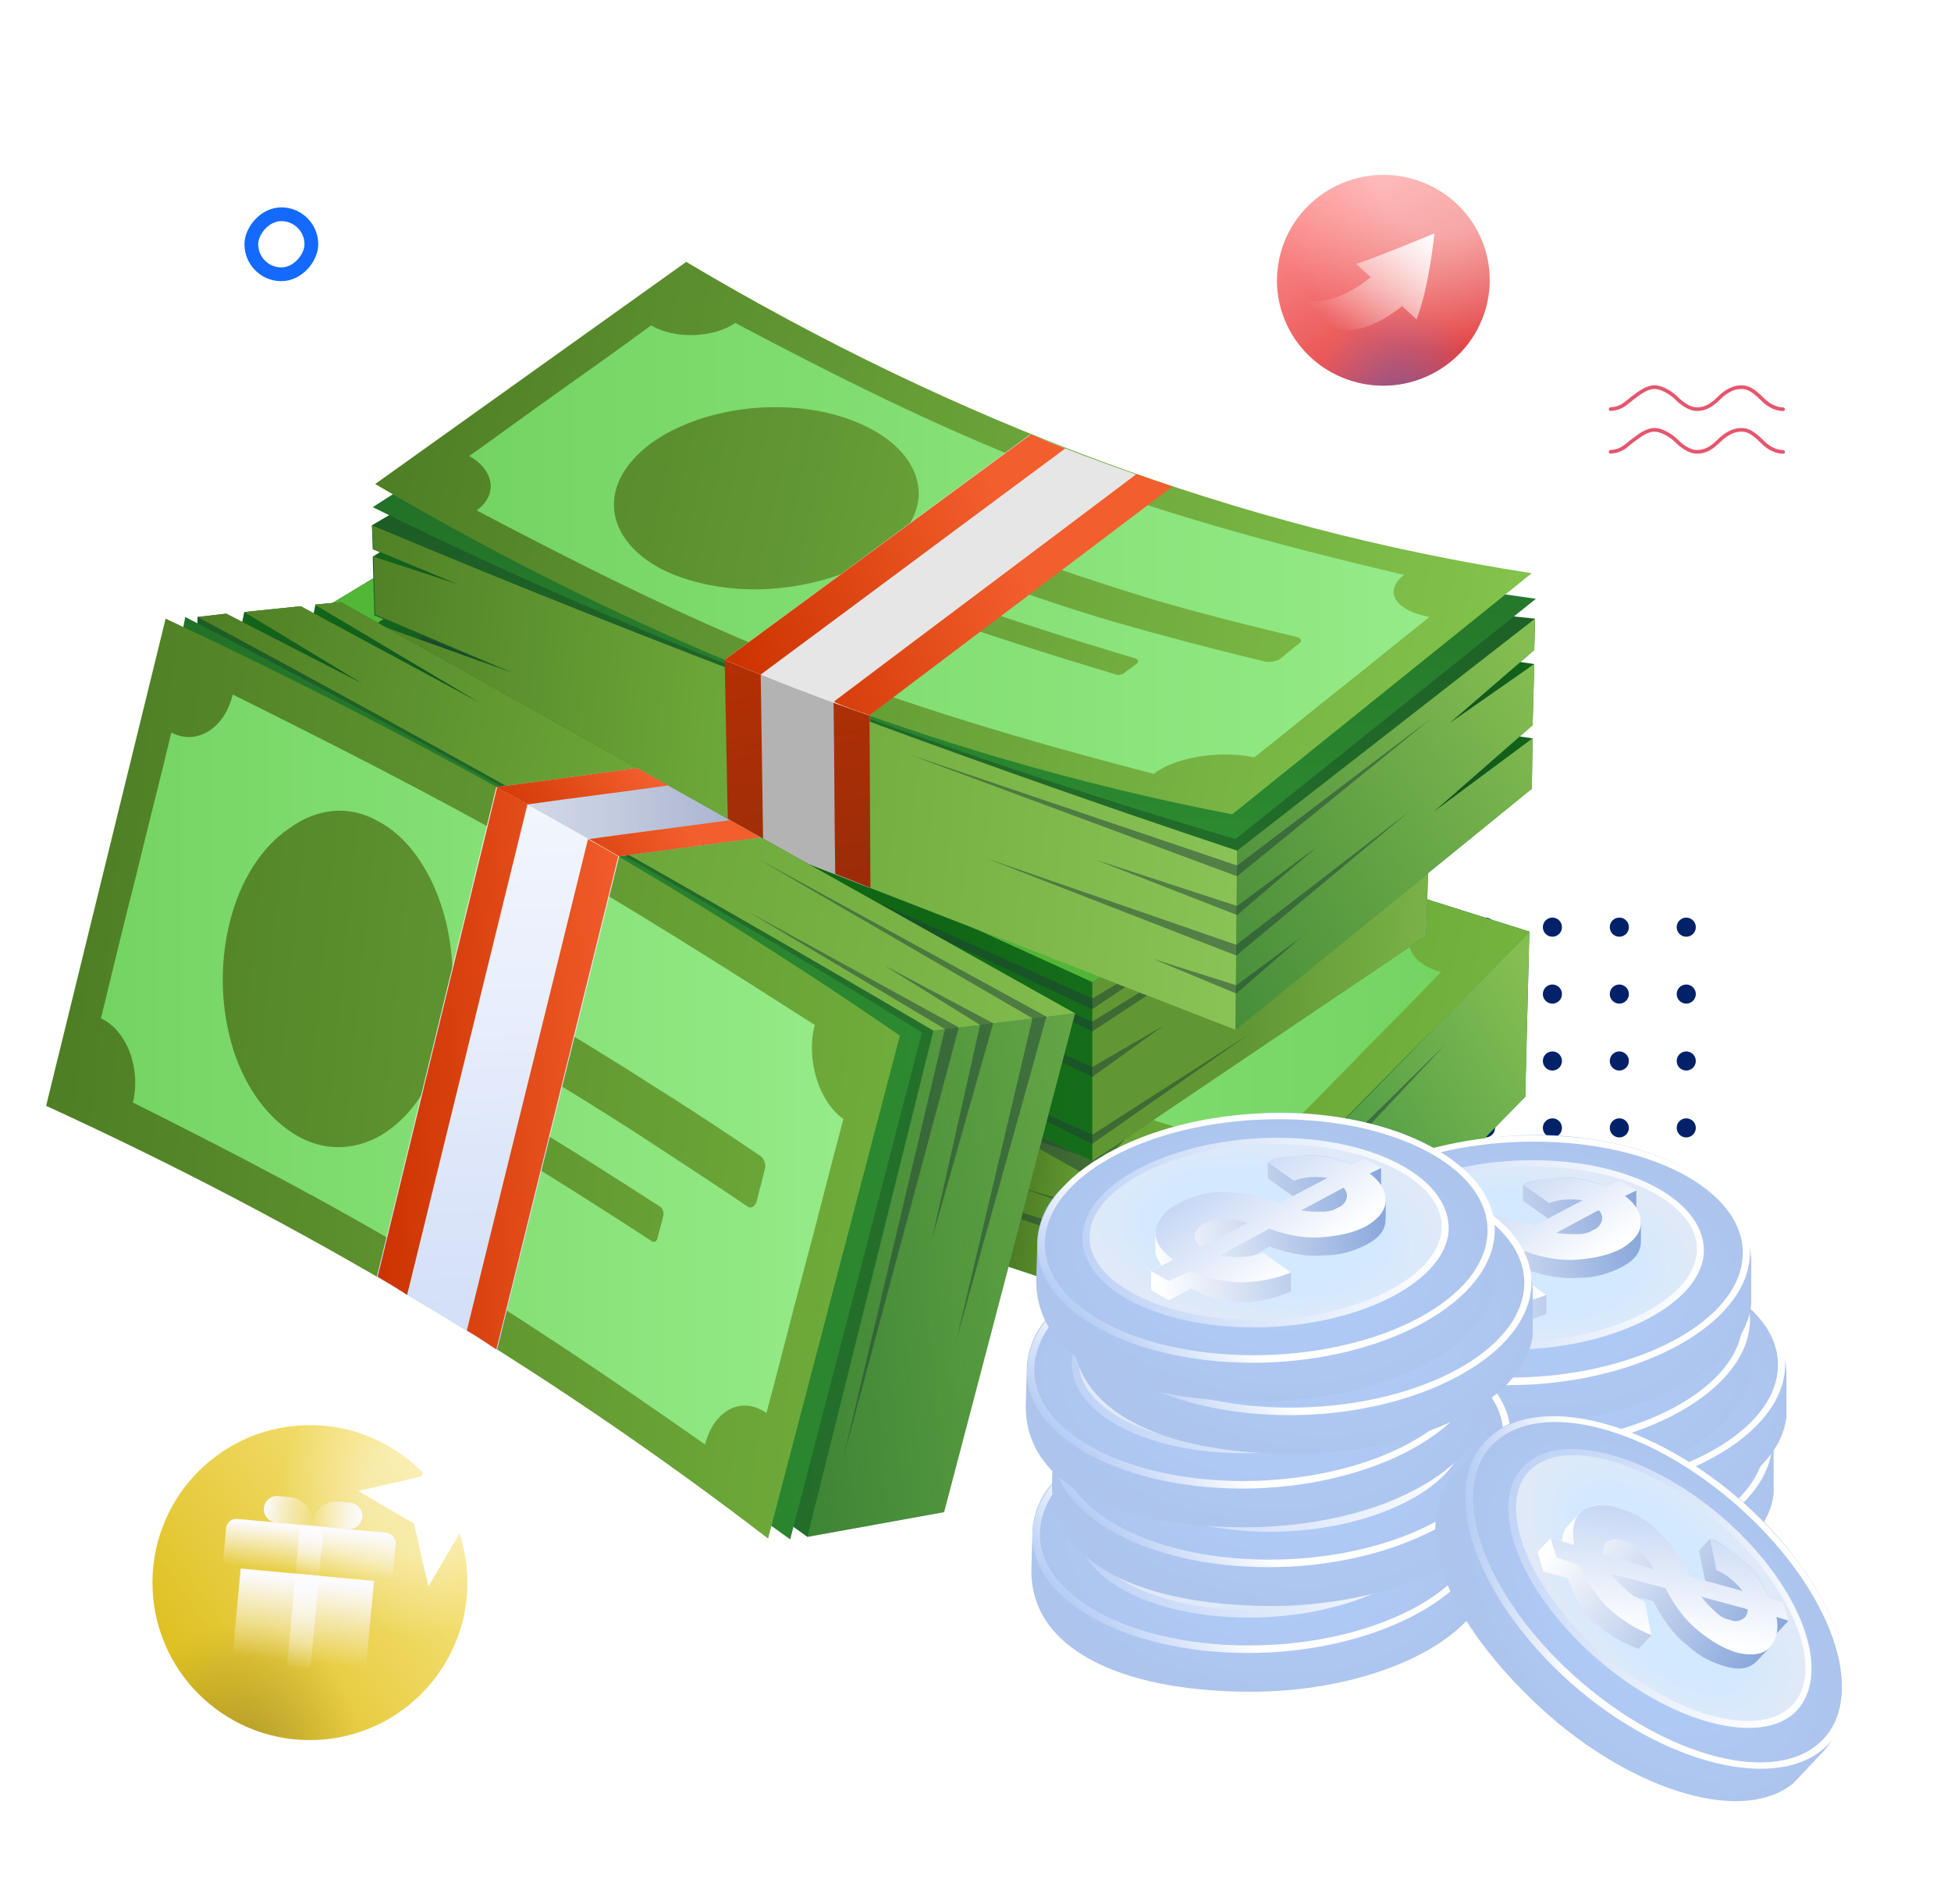 <?xml version="1.0"?>
<svg xmlns="http://www.w3.org/2000/svg" width="420" height="410" viewBox="0 0 423 411" fill="none">
<g clip-path="url(#clip0_1001_48803)">
<path d="M322.071 198C320.926 198 320 198.926 320 200.072C320 201.217 320.926 202.143 322.071 202.143C323.216 202.143 324.142 201.217 324.142 200.072C324.142 198.926 323.216 198 322.071 198Z" fill="#012169"/>
<path d="M336.581 198C335.436 198 334.51 198.926 334.51 200.071C334.51 201.217 335.436 202.143 336.581 202.143C337.726 202.143 338.651 201.217 338.651 200.071C338.651 198.926 337.726 198 336.581 198Z" fill="#012169"/>
<path d="M351.09 198C349.945 198 349.02 198.926 349.02 200.071C349.02 201.217 349.945 202.143 351.09 202.143C352.235 202.143 353.161 201.217 353.161 200.071C353.161 198.926 352.235 198 351.09 198Z" fill="#012169"/>
<path d="M365.6 202.148C366.745 202.148 367.671 201.222 367.671 200.077C367.671 198.931 366.745 198.005 365.6 198.005C364.455 198.005 363.529 198.931 363.529 200.077C363.529 201.222 364.455 202.148 365.6 202.148Z" fill="#012169"/>
<path d="M322.071 212.51C320.926 212.51 320 213.436 320 214.581C320 215.727 320.926 216.653 322.071 216.653C323.216 216.653 324.142 215.727 324.142 214.581C324.147 213.436 323.216 212.51 322.071 212.51Z" fill="#012169"/>
<path d="M336.581 212.51C335.436 212.51 334.51 213.436 334.51 214.582C334.51 215.727 335.436 216.653 336.581 216.653C337.726 216.653 338.651 215.727 338.651 214.582C338.651 213.436 337.726 212.51 336.581 212.51Z" fill="#012169"/>
<path d="M351.09 212.51C349.945 212.51 349.02 213.436 349.02 214.582C349.02 215.727 349.945 216.653 351.09 216.653C352.235 216.653 353.161 215.727 353.161 214.582C353.161 213.436 352.235 212.51 351.09 212.51Z" fill="#012169"/>
<path d="M365.6 212.51C364.455 212.51 363.529 213.436 363.529 214.582C363.529 215.727 364.455 216.653 365.6 216.653C366.745 216.653 367.671 215.727 367.671 214.582C367.671 213.436 366.745 212.51 365.6 212.51Z" fill="#012169"/>
<path d="M322.071 227.02C320.926 227.02 320 227.946 320 229.092C320 230.237 320.926 231.163 322.071 231.163C323.216 231.163 324.142 230.237 324.142 229.092C324.147 227.946 323.216 227.02 322.071 227.02Z" fill="#012169"/>
<path d="M336.581 227.02C335.436 227.02 334.51 227.946 334.51 229.092C334.51 230.237 335.436 231.163 336.581 231.163C337.726 231.163 338.651 230.237 338.651 229.092C338.651 227.946 337.726 227.02 336.581 227.02Z" fill="#012169"/>
<path d="M351.09 227.02C349.945 227.02 349.02 227.946 349.02 229.092C349.02 230.237 349.945 231.163 351.09 231.163C352.235 231.163 353.161 230.237 353.161 229.092C353.161 227.946 352.235 227.02 351.09 227.02Z" fill="#012169"/>
<path d="M365.6 227.02C364.455 227.02 363.529 227.946 363.529 229.092C363.529 230.237 364.455 231.163 365.6 231.163C366.745 231.163 367.671 230.237 367.671 229.092C367.671 227.946 366.745 227.02 365.6 227.02Z" fill="#012169"/>
<path d="M322.071 241.525C320.926 241.525 320 242.451 320 243.596C320 244.741 320.926 245.667 322.071 245.667C323.216 245.667 324.142 244.741 324.142 243.596C324.147 242.456 323.216 241.525 322.071 241.525Z" fill="#012169"/>
<path d="M336.581 241.525C335.436 241.525 334.51 242.451 334.51 243.596C334.51 244.741 335.436 245.667 336.581 245.667C337.726 245.667 338.651 244.741 338.651 243.596C338.651 242.456 337.726 241.525 336.581 241.525Z" fill="#012169"/>
<path d="M351.09 241.525C349.945 241.525 349.02 242.451 349.02 243.596C349.02 244.741 349.945 245.667 351.09 245.667C352.235 245.667 353.161 244.741 353.161 243.596C353.161 242.456 352.235 241.525 351.09 241.525Z" fill="#012169"/>
<path d="M365.6 241.525C364.455 241.525 363.529 242.451 363.529 243.596C363.529 244.741 364.455 245.667 365.6 245.667C366.745 245.667 367.671 244.741 367.671 243.596C367.671 242.456 366.745 241.525 365.6 241.525Z" fill="#012169"/>
<path fill-rule="evenodd" clip-rule="evenodd" d="M331.581 201.036L330.694 236.847L276.032 292.712L81.7 228.252L81.345 211.958L96.075 215.36L81.167 208.914L80.99 200.498L120.211 211.6L80.99 197.275L80.812 192.799L139.378 140.335L331.581 201.036Z" fill="#006633"/>
<path fill-rule="evenodd" clip-rule="evenodd" d="M94.477 200.319L81.344 211.958L179.486 243.83L94.477 200.319Z" fill="#38572E"/>
<path fill-rule="evenodd" clip-rule="evenodd" d="M94.121 188.86L80.988 200.498L179.131 232.37L94.121 188.86Z" fill="#38572E"/>
<path fill-rule="evenodd" clip-rule="evenodd" d="M331.58 201.036L330.693 236.847L276.031 292.712L277.096 256.543L331.58 201.036Z" fill="url(#paint0_linear_1001_48803)"/>
<path fill-rule="evenodd" clip-rule="evenodd" d="M277.097 256.543L80.812 192.799L80.99 197.275L148.784 220.732L80.99 200.498L81.167 208.914L96.075 215.36L81.345 211.958L81.7 228.252L276.032 292.712L277.097 256.543Z" fill="url(#paint1_linear_1001_48803)"/>
<path fill-rule="evenodd" clip-rule="evenodd" d="M331.581 201.036C299.636 191.008 267.513 180.802 235.391 170.775C203.446 160.748 171.323 150.542 139.201 140.335C129.44 149.109 119.679 157.883 109.918 166.657C100.157 175.43 90.396 184.204 80.635 192.799C113.29 203.363 146.122 214.107 178.777 224.671C211.432 235.235 244.264 245.8 276.919 256.543C285.97 247.411 295.022 238.1 304.25 228.789C313.479 219.657 322.53 210.346 331.581 201.036Z" fill="url(#paint2_linear_1001_48803)"/>
<path fill-rule="evenodd" clip-rule="evenodd" d="M307.266 199.245C281.887 191.188 256.331 183.13 230.952 175.073C205.396 167.015 180.018 158.957 154.462 150.9C150.38 154.66 141.506 155.913 134.94 153.765C129.261 158.957 123.581 163.971 117.725 169.164C112.046 174.356 106.367 179.37 100.688 184.562C107.431 186.711 109.739 191.546 105.657 195.306C131.568 203.722 157.479 212.137 183.39 220.374C209.301 228.789 235.212 237.205 261.123 245.442C265.027 241.681 273.723 240.249 280.467 242.398C285.791 237.026 291.116 231.654 296.44 226.104C301.764 220.732 307.088 215.36 312.412 209.809C305.846 208.019 303.539 203.184 307.266 199.245ZM261.3 191.725C253.491 189.218 244.44 189.039 235.922 190.471C227.58 192.083 219.772 195.306 214.625 200.14C209.656 204.975 208.236 210.347 210.188 215.181C212.14 220.016 217.287 224.313 225.096 226.82C233.082 229.327 242.311 229.685 250.652 228.252C258.993 226.641 266.624 223.239 271.594 218.404C276.563 213.57 277.805 208.019 275.853 203.184C274.256 198.35 269.109 194.232 261.3 191.725ZM204.154 187.069C193.861 183.846 183.567 180.444 173.274 177.221C162.98 173.998 152.687 170.596 142.394 167.373C141.329 167.015 140.086 167.194 139.554 167.731C138.312 168.806 137.069 170.059 135.827 171.133C135.295 171.67 135.65 172.387 136.537 172.745C146.83 175.968 157.124 179.37 167.417 182.593C177.711 185.816 188.004 189.218 198.297 192.441C199.362 192.799 200.605 192.62 201.137 192.083C202.379 190.829 203.622 189.755 204.864 188.502C205.574 187.965 205.219 187.427 204.154 187.069ZM193.328 197.992C179.308 193.515 165.287 189.039 151.267 184.562C150.557 184.383 149.67 184.383 149.315 184.742C148.428 185.458 147.54 186.353 146.83 187.069C146.475 187.427 146.653 187.965 147.363 188.144C161.383 192.62 175.403 197.096 189.424 201.573C190.134 201.752 191.021 201.573 191.376 201.215C192.263 200.498 192.973 199.603 193.861 198.887C194.216 198.708 194.038 198.35 193.328 197.992Z" fill="url(#paint3_linear_1001_48803)"/>
<path opacity="0.5" fill-rule="evenodd" clip-rule="evenodd" d="M313.301 225.566L276.92 264.421L194.572 235.772L276.92 261.377L313.301 225.566Z" fill="#1F3F37"/>
<path opacity="0.5" fill-rule="evenodd" clip-rule="evenodd" d="M293.246 257.796L276.563 273.195L220.305 256.185L276.563 275.881L293.246 257.796Z" fill="#1F3F37"/>
<path opacity="0.5" fill-rule="evenodd" clip-rule="evenodd" d="M283.131 273.732L276.387 282.148L151.979 239.712L276.387 279.462L283.131 273.732Z" fill="#1F3F37"/>
<path opacity="0.5" fill-rule="evenodd" clip-rule="evenodd" d="M246.392 243.293L236.454 254.394L184.1 224.85L246.392 243.293Z" fill="#1F3F37"/>
<path fill-rule="evenodd" clip-rule="evenodd" d="M103.705 144.454L66.613 166.836L152.332 205.87L103.705 144.454Z" fill="#38572E"/>
<path fill-rule="evenodd" clip-rule="evenodd" d="M103.352 135.143L66.26 157.525L151.979 196.738L103.352 135.143Z" fill="#38572E"/>
<path fill-rule="evenodd" clip-rule="evenodd" d="M102.996 121.893L65.904 144.275L151.624 183.488L102.996 121.893Z" fill="#38572E"/>
<path fill-rule="evenodd" clip-rule="evenodd" d="M310.283 165.761L309.219 201.931L236.81 250.813L66.791 170.059L66.614 166.836L109.03 185.637L66.614 164.508L66.259 157.525L96.606 170.596L66.259 155.018L65.904 144.275L124.647 169.88L65.904 141.589L65.549 133.71L139.555 88.946L310.283 165.761Z" fill="#427F32"/>
<path fill-rule="evenodd" clip-rule="evenodd" d="M310.284 165.761L236.811 211.958V250.813L309.219 201.931L310.284 165.761Z" fill="url(#paint4_linear_1001_48803)"/>
<path fill-rule="evenodd" clip-rule="evenodd" d="M236.81 211.958L65.549 133.71L65.904 141.589L124.647 169.88L65.904 144.275L66.259 155.018L96.606 170.596L66.259 157.525L66.614 164.508L109.03 185.637L66.614 166.836L66.791 170.059L236.81 250.813V211.958Z" fill="url(#paint5_linear_1001_48803)"/>
<path fill-rule="evenodd" clip-rule="evenodd" d="M310.283 165.762C281.888 153.049 253.492 140.157 224.919 127.444C196.523 114.731 167.95 101.838 139.555 89.126C127.309 96.646 114.886 103.987 102.463 111.508C90.217 119.028 77.794 126.369 65.371 133.89C94.122 146.782 122.695 159.853 151.268 172.924C179.841 185.995 208.414 199.066 236.81 211.958C249.055 204.259 261.301 196.559 273.546 188.86C285.792 181.16 298.038 173.461 310.283 165.762Z" fill="#51B837"/>
<path fill-rule="evenodd" clip-rule="evenodd" d="M286.857 161.643C264.318 151.437 241.779 141.231 219.062 131.204C196.523 120.998 173.984 110.97 151.445 100.764C146.299 103.808 137.248 104.166 131.213 101.48C123.937 105.778 116.661 110.254 109.562 114.551C102.285 118.849 95.009 123.325 87.91 127.623C93.944 130.308 94.477 135.143 89.33 138.187C112.046 148.572 134.585 158.778 157.302 169.164C179.841 179.549 202.557 189.755 225.096 200.14C230.243 196.917 239.294 196.559 245.328 199.245C252.427 194.769 259.704 190.292 266.802 185.637C273.901 181.16 281.178 176.684 288.277 172.029C282.243 169.522 281.71 164.866 286.857 161.643ZM243.731 149.826C236.81 146.782 227.936 145.528 219.062 146.065C210.189 146.603 201.493 149.109 194.926 153.228C188.36 157.346 185.165 162.18 185.343 167.015C185.52 171.67 189.247 176.326 196.168 179.37C203.09 182.593 211.963 183.846 220.837 183.13C229.711 182.593 238.407 180.086 244.973 175.968C251.54 171.849 254.734 166.836 254.379 162.18C254.202 157.346 250.652 152.87 243.731 149.826ZM188.715 139.798C179.663 135.68 170.612 131.562 161.561 127.444C152.51 123.325 143.459 119.207 134.408 115.089C133.521 114.731 132.278 114.731 131.391 115.268C129.794 116.163 128.196 117.237 126.599 118.133C125.889 118.67 125.889 119.207 126.777 119.744C135.828 123.862 144.879 127.981 153.93 132.099C162.981 136.217 172.032 140.336 181.083 144.454C181.971 144.812 183.213 144.812 184.1 144.275C185.698 143.38 187.295 142.305 188.892 141.41C189.602 140.873 189.602 140.157 188.715 139.798ZM174.339 149.109C162.094 143.559 149.671 138.008 137.425 132.278C136.893 132.099 135.828 132.099 135.473 132.278C134.408 132.994 133.343 133.531 132.278 134.248C131.746 134.606 131.923 134.964 132.456 135.322C144.701 140.873 157.124 146.424 169.37 152.153C169.902 152.332 170.79 152.332 171.322 152.153C172.387 151.437 173.452 150.9 174.517 150.184C174.872 149.826 174.872 149.467 174.339 149.109Z" fill="#9BEF66"/>
<path opacity="0.5" fill-rule="evenodd" clip-rule="evenodd" d="M267.513 197.275L236.81 215.539L115.951 161.285L236.81 217.867L267.513 197.275Z" fill="#1F3F37"/>
<path opacity="0.5" fill-rule="evenodd" clip-rule="evenodd" d="M288.277 188.86L236.81 220.553L209.656 209.093L236.81 222.701L288.277 188.86Z" fill="#1F3F37"/>
<path opacity="0.5" fill-rule="evenodd" clip-rule="evenodd" d="M252.249 221.448L236.809 230.401L174.871 202.468L236.809 232.549L252.249 221.448Z" fill="#1F3F37"/>
<path opacity="0.5" fill-rule="evenodd" clip-rule="evenodd" d="M270.884 223.239L236.809 245.083L193.684 225.566L236.809 247.053L270.884 223.239Z" fill="#1F3F37"/>
<path fill-rule="evenodd" clip-rule="evenodd" d="M237.342 132.994L164.756 179.012L135.828 165.761L209.302 120.46L237.342 132.994Z" fill="#E6E6E6"/>
<path fill-rule="evenodd" clip-rule="evenodd" d="M157.48 175.789C181.793 160.39 205.93 145.17 230.243 129.771L237.165 132.994L164.756 179.012L157.48 175.789ZM216.223 123.504C191.732 138.724 167.418 153.944 142.927 169.163L135.65 165.94L209.301 120.46L216.223 123.504Z" fill="#FF9933"/>
<path fill-rule="evenodd" clip-rule="evenodd" d="M80.812 119.744L94.3 111.328L120.744 136.217L80.812 119.744Z" fill="url(#paint6_linear_1001_48803)"/>
<path fill-rule="evenodd" clip-rule="evenodd" d="M81.344 134.427L94.654 125.832L121.098 150.721L81.344 134.427Z" fill="url(#paint7_linear_1001_48803)"/>
<path opacity="0.5" fill-rule="evenodd" clip-rule="evenodd" d="M81.522 143.38L95.009 134.964L129.617 162.359L81.522 143.38Z" fill="#1F3F37"/>
<path fill-rule="evenodd" clip-rule="evenodd" d="M302.652 182.772L332.29 159.136L317.383 156.988L302.652 182.772Z" fill="url(#paint8_linear_1001_48803)"/>
<path fill-rule="evenodd" clip-rule="evenodd" d="M303.008 166.657L332.646 143.021L317.738 140.873L303.008 166.657Z" fill="url(#paint9_linear_1001_48803)"/>
<path fill-rule="evenodd" clip-rule="evenodd" d="M80.635 112.94L80.812 118.133L98.914 125.653L80.812 119.744L81.167 132.457L111.338 145.17L81.345 134.427L81.522 141.052L126.778 160.39L81.522 143.38L81.7 150.005L267.868 222.343L332.113 170.059L332.291 159.136L310.817 175.073L332.291 156.272L332.646 143.021L314.189 155.913L332.646 139.977L332.823 133.173L88.799 108.105L80.635 112.94Z" fill="url(#paint10_linear_1001_48803)"/>
<path fill-rule="evenodd" clip-rule="evenodd" d="M80.635 112.94C142.395 138.903 204.866 162.359 268.223 183.488L267.868 222.343L81.7 150.005L81.522 143.379L126.778 160.39L81.522 141.052L81.345 134.248L111.338 144.991L81.345 132.278L80.99 119.744L99.092 125.653L80.99 118.133L80.635 112.94Z" fill="url(#paint11_linear_1001_48803)"/>
<path fill-rule="evenodd" clip-rule="evenodd" d="M268.222 183.488L332.822 133.173L332.645 139.977L314.188 155.913L332.645 143.021L332.29 156.272L310.816 175.072L332.29 159.136L332.112 170.059L267.867 222.343L268.222 183.488Z" fill="url(#paint12_linear_1001_48803)"/>
<path fill-rule="evenodd" clip-rule="evenodd" d="M88.621 103.987L80.812 109.001C139.733 138.187 202.381 161.643 267.869 180.981L333.001 128.876L318.093 126.727L88.621 103.987Z" fill="url(#paint13_linear_1001_48803)"/>
<path fill-rule="evenodd" clip-rule="evenodd" d="M81.344 103.987C138.845 137.829 200.428 162.718 267.158 175.61L332.112 123.325C268.222 113.477 207.172 90.558 148.783 55.821L81.344 103.987Z" fill="url(#paint14_linear_1001_48803)"/>
<path fill-rule="evenodd" clip-rule="evenodd" d="M159.432 69.071C180.729 80.352 202.736 91.453 226.34 100.585C250.653 110.075 276.919 117.237 304.428 123.683C299.813 127.264 302.475 131.383 309.929 132.815C303.54 137.829 297.329 143.021 290.94 148.035C284.551 153.048 278.339 158.241 271.95 163.255C264.319 161.643 254.735 163.255 250.121 166.836C222.613 159.674 196.347 151.974 171.678 142.126C147.719 132.636 125.18 121.176 103.351 109.717C107.965 106.315 107.256 101.122 101.754 97.899C108.32 93.244 114.887 88.409 121.453 83.754C128.02 79.098 134.586 74.443 141.153 69.608C146.477 72.652 154.641 72.294 159.432 69.071ZM187.296 91.274C194.217 94.497 198.121 99.153 199.009 103.987C199.896 108.822 197.589 114.014 191.732 118.491C185.876 122.967 177.712 125.653 169.016 126.548C160.497 127.443 151.624 126.19 144.525 122.967C137.603 119.744 133.699 114.73 133.167 109.717C132.634 104.524 135.474 99.332 141.33 95.034C147.364 90.737 155.351 88.23 163.514 87.514C172.033 86.798 180.552 88.051 187.296 91.274ZM217.821 118.312C227.759 121.893 237.875 125.295 248.346 128.518C258.995 131.741 269.82 134.427 281.001 137.112C282.066 137.291 282.421 138.008 281.711 138.545C280.291 139.619 278.871 140.873 277.452 141.947C276.742 142.484 275.322 142.663 274.257 142.484C263.076 139.798 252.251 136.933 241.602 133.889C231.131 130.845 221.015 127.264 211.077 123.683C210.012 123.325 209.835 122.609 210.545 122.072C211.964 120.997 213.384 119.923 214.804 118.849C215.691 118.132 216.934 117.953 217.821 118.312ZM204.156 128.16C217.643 132.994 231.664 137.471 246.039 141.768C246.749 141.947 246.926 142.484 246.571 142.842C245.684 143.558 244.619 144.275 243.732 144.991C243.199 145.349 242.312 145.528 241.602 145.17C227.227 140.873 213.207 136.396 199.719 131.562C199.009 131.383 199.009 130.845 199.364 130.487C200.251 129.771 201.316 129.055 202.203 128.339C202.736 127.981 203.623 127.981 204.156 128.16Z" fill="url(#paint15_linear_1001_48803)"/>
<path fill-rule="evenodd" clip-rule="evenodd" d="M188.538 154.123C178.067 150.363 167.596 146.423 157.303 142.126L157.835 179.549L188.538 191.545V154.123Z" fill="#B3B3B3"/>
<path fill-rule="evenodd" clip-rule="evenodd" d="M180.729 151.258C180.906 163.613 180.906 175.968 181.084 188.502L188.715 191.545L188.538 154.123C185.876 153.227 183.213 152.332 180.729 151.258ZM165.466 182.593C165.289 170.238 165.111 157.704 164.934 145.349C162.272 144.275 159.787 143.2 157.125 142.126L157.835 179.549L165.466 182.593Z" fill="url(#paint16_linear_1001_48803)"/>
<path fill-rule="evenodd" clip-rule="evenodd" d="M157.125 142.126C167.418 146.423 177.889 150.542 188.36 154.123L254.025 104.524C243.732 101.122 233.438 97.362 223.322 93.244L157.125 142.126Z" fill="#E6E6E6"/>
<path fill-rule="evenodd" clip-rule="evenodd" d="M165.111 145.17C187.118 128.876 208.947 112.582 230.954 96.288C228.469 95.392 225.984 94.318 223.5 93.244L157.125 142.126C159.787 143.2 162.272 144.275 164.934 145.349C165.111 145.17 165.111 145.17 165.111 145.17ZM188.538 154.123L254.202 104.524C251.54 103.629 248.878 102.734 246.394 101.838C224.565 118.312 202.735 134.606 180.906 151.079V151.258C183.213 152.332 185.876 153.227 188.538 154.123Z" fill="url(#paint17_linear_1001_48803)"/>
<path opacity="0.5" fill-rule="evenodd" clip-rule="evenodd" d="M196.879 162.539L268.223 186.711L310.284 154.839L268.223 189.039L196.879 162.539Z" fill="#1F3F37"/>
<path opacity="0.5" fill-rule="evenodd" clip-rule="evenodd" d="M237.52 185.458L268.222 197.454L285.615 182.593L268.222 195.485L237.52 185.458Z" fill="#1F3F37"/>
<path opacity="0.5" fill-rule="evenodd" clip-rule="evenodd" d="M213.738 185.1L268.045 203.9L305.669 174.893L268.045 206.228L213.738 185.1Z" fill="#1F3F37"/>
<path opacity="0.5" fill-rule="evenodd" clip-rule="evenodd" d="M249.943 206.945L268.046 214.465L282.066 202.289L268.046 212.674L249.943 206.945Z" fill="#1F3F37"/>
<path fill-rule="evenodd" clip-rule="evenodd" d="M68.388 130.129L66.436 139.977L129.083 162.718L68.388 130.129Z" fill="url(#paint18_linear_1001_48803)"/>
<path fill-rule="evenodd" clip-rule="evenodd" d="M52.948 131.741L50.996 141.589L113.644 164.15L52.948 131.741Z" fill="url(#paint19_linear_1001_48803)"/>
<path fill-rule="evenodd" clip-rule="evenodd" d="M73.889 129.592L68.388 130.129L104.06 151.437L65.193 130.487L52.948 131.741L78.681 147.319L49.043 132.099L42.832 132.815L42.654 139.44L171.322 329.598L175.049 332.284L204.687 326.912L233.082 218.762L73.889 129.592Z" fill="url(#paint20_linear_1001_48803)"/>
<path fill-rule="evenodd" clip-rule="evenodd" d="M42.832 132.815C96.784 161.822 150.025 191.725 202.38 222.522L233.083 218.762L73.89 129.592L68.211 130.129L104.06 151.437L65.194 130.487L52.948 131.741L78.681 147.319L49.044 132.099L42.832 132.815Z" fill="url(#paint21_linear_1001_48803)"/>
<path fill-rule="evenodd" clip-rule="evenodd" d="M202.38 222.522L175.049 332.284L204.687 326.912L233.082 218.762L202.38 222.522Z" fill="url(#paint22_linear_1001_48803)"/>
<path fill-rule="evenodd" clip-rule="evenodd" d="M40.171 132.815C94.833 161.106 148.074 191.008 199.896 222.88L171.323 332.821L138.136 309.007L34.315 162.359L40.171 132.815Z" fill="url(#paint23_linear_1001_48803)"/>
<path fill-rule="evenodd" clip-rule="evenodd" d="M35.911 133.173C91.282 159.136 144.702 188.86 195.104 223.597L166.531 332.642C116.661 294.324 64.307 263.705 10 238.817L35.911 133.173Z" fill="url(#paint24_linear_1001_48803)"/>
<path fill-rule="evenodd" clip-rule="evenodd" d="M134.053 184.742L164.933 180.623L138.135 165.583L107.609 169.701C116.483 174.535 125.357 179.549 134.053 184.742Z" fill="url(#paint25_linear_1001_48803)"/>
<path fill-rule="evenodd" clip-rule="evenodd" d="M114.353 173.461C124.469 172.029 134.763 170.775 144.879 169.343L138.135 165.583L107.609 169.701C109.917 170.954 112.224 172.208 114.353 173.461ZM158.367 176.863C148.073 178.296 137.78 179.549 127.664 180.981C129.793 182.235 131.923 183.488 134.053 184.742L164.933 180.623L158.367 176.863Z" fill="url(#paint26_linear_1001_48803)"/>
<path fill-rule="evenodd" clip-rule="evenodd" d="M50.464 149.646C71.76 160.211 93.235 171.133 114.176 182.951C135.296 194.948 155.882 208.019 176.647 221.269C174.694 228.789 177.534 237.921 182.858 241.681C180.019 252.246 177.357 262.989 174.517 273.553C171.677 284.118 169.015 294.861 166.176 305.425C160.852 301.665 154.818 304.709 152.865 312.23C132.633 298.084 112.402 284.297 91.637 271.942C71.05 259.587 49.931 248.665 28.812 238.1C30.587 230.759 27.57 222.522 21.891 219.837C24.375 209.63 26.86 199.245 29.522 188.86C32.007 178.475 34.669 168.268 37.153 157.883C42.655 160.748 48.689 156.988 50.464 149.646ZM81.876 177.042C88.443 180.444 93.235 187.606 95.897 196.022C98.559 204.617 98.914 214.644 96.607 224.134C94.122 233.624 89.508 240.607 83.651 244.546C77.972 248.306 71.05 249.023 64.662 245.442C58.273 241.86 53.303 235.056 50.641 226.82C47.979 218.404 47.447 208.735 49.754 199.245C52.061 189.755 56.853 182.593 62.709 178.654C68.566 174.356 75.487 173.461 81.876 177.042ZM115.241 218.225C123.582 223.239 131.924 228.252 140.265 233.624C148.606 238.817 156.77 244.188 164.934 249.739C165.643 250.276 166.176 251.53 165.821 252.604C165.288 254.932 164.579 257.259 164.046 259.587C163.691 260.661 162.804 261.199 162.094 260.661C153.93 255.111 145.589 249.739 137.425 244.367C129.262 239.175 120.92 233.982 112.579 228.968C111.869 228.431 111.337 227.178 111.692 226.104C112.224 223.776 112.934 221.448 113.466 219.12C113.466 218.225 114.354 217.688 115.241 218.225ZM109.385 239.533C120.743 246.337 131.924 253.499 143.104 260.661C143.637 261.019 143.992 261.915 143.814 262.631C143.459 264.243 142.927 265.854 142.572 267.466C142.394 268.182 141.862 268.54 141.33 268.182C130.149 260.84 118.968 253.857 107.61 246.874C107.077 246.516 106.722 245.621 106.9 244.904C107.255 243.293 107.787 241.681 108.142 240.249C108.142 239.533 108.852 239.175 109.385 239.533Z" fill="url(#paint27_linear_1001_48803)"/>
<path fill-rule="evenodd" clip-rule="evenodd" d="M107.788 291.638L134.231 184.741C125.357 179.549 116.484 174.535 107.61 169.701L81.699 275.881C90.395 281.074 99.091 286.266 107.788 291.638Z" fill="url(#paint28_linear_1001_48803)"/>
<path fill-rule="evenodd" clip-rule="evenodd" d="M88.266 279.82C96.962 244.367 105.658 208.914 114.354 173.461C114.354 173.461 114.354 173.461 114.532 173.461C112.225 172.207 110.095 170.954 107.788 169.701L81.877 275.881C84.007 277.134 86.136 278.388 88.266 279.82ZM127.487 180.981C118.791 216.434 109.918 252.067 101.221 287.52C103.351 288.773 105.481 290.206 107.61 291.638L134.054 184.741C131.924 183.488 129.795 182.235 127.487 180.981Z" fill="url(#paint29_linear_1001_48803)"/>
<path opacity="0.5" fill-rule="evenodd" clip-rule="evenodd" d="M162.271 196.738L204.865 222.164L182.858 315.094L207.882 221.806L162.271 196.738Z" fill="#1F3F37"/>
<path opacity="0.5" fill-rule="evenodd" clip-rule="evenodd" d="M191.732 208.377L212.497 221.269L202.026 267.824L215.336 220.911L191.732 208.377Z" fill="#1F3F37"/>
<path opacity="0.5" fill-rule="evenodd" clip-rule="evenodd" d="M164.047 185.1L223.855 219.837L207.35 289.668L226.872 219.478L164.047 185.1Z" fill="#1F3F37"/>
<path d="M321.952 66.539C318.187 78.595 305.273 85.358 293.107 81.644C280.942 77.93 274.131 65.146 277.896 53.09C281.661 41.034 294.575 34.271 306.741 37.984C318.906 41.698 325.716 54.482 321.952 66.539Z" fill="url(#paint30_linear_1001_48803)"/>
<path d="M321.952 66.539C318.187 78.595 305.273 85.358 293.107 81.644C280.942 77.93 274.131 65.146 277.896 53.09C281.661 41.034 294.575 34.271 306.741 37.984C318.906 41.698 325.716 54.482 321.952 66.539Z" fill="url(#paint31_radial_1001_48803)" fill-opacity="0.4"/>
<path d="M321.952 66.539C318.187 78.595 305.273 85.358 293.107 81.644C280.942 77.93 274.131 65.146 277.896 53.09C281.661 41.034 294.575 34.271 306.741 37.984C318.906 41.698 325.716 54.482 321.952 66.539Z" fill="url(#paint32_radial_1001_48803)" fill-opacity="0.6"/>
<path d="M307.14 68.306L303.984 65.411C297.911 70.309 291.468 72.094 288.333 69.307L281.542 63.038C284.677 65.825 291.12 64.04 297.193 59.142L294.036 56.247C296.474 55.638 310.993 49.652 310.993 49.652C310.993 49.652 309.948 60.84 307.14 68.306Z" fill="url(#paint33_linear_1001_48803)"/>
<path d="M384.548 322.898L384.548 313.198C384.18 305.004 377.27 290.666 348.181 286.749C319.092 282.833 294.309 296.945 288.55 304.55C285.577 308.478 285.224 312.397 285.12 313.334L284.86 322.534C284.86 339.321 303.813 348.416 331.216 348.73C358.618 349.044 382.913 337.6 384.548 322.898Z" fill="url(#paint34_radial_1001_48803)"/>
<path d="M331.487 340.33C358.551 340.415 382.399 328.237 384.171 313.266C385.911 298.567 364.963 286.247 337.899 286.162C310.524 286.076 286.988 298.255 285.248 312.954C283.165 327.924 304.112 340.244 331.487 340.33ZM337.738 287.523C364.18 287.606 384.291 299.106 382.615 313.261C380.94 327.415 358.122 338.78 331.681 338.697C305.239 338.614 285.128 327.114 286.803 312.959C288.479 298.804 310.985 287.439 337.738 287.523Z" fill="url(#paint35_linear_1001_48803)"/>
<path d="M332.148 331.828C310.772 331.851 294.529 322.975 295.869 312.001C297.208 301.027 315.622 292.112 336.998 292.088C358.373 292.065 374.616 300.941 373.277 311.915C371.937 322.889 353.523 331.804 332.148 331.828Z" fill="url(#paint36_radial_1001_48803)"/>
<path d="M332.089 332.651C353.778 332.64 372.873 323.377 374.229 312.217C375.309 300.785 358.772 291.54 337.084 291.551C315.395 291.562 296.3 300.825 294.944 311.985C293.555 323.417 310.091 332.662 332.089 332.651ZM336.918 292.912C357.987 292.901 373.97 301.602 372.713 311.946C371.456 322.289 353.356 331.007 332.288 331.018C311.219 331.029 295.236 322.327 296.493 311.984C297.75 301.641 315.85 292.922 336.918 292.912Z" fill="url(#paint37_linear_1001_48803)"/>
<path d="M310.685 311.975L310.685 316.63C310.881 317.407 311.338 318.302 312.03 319.244L309.785 320.442L309.785 324.572L313.627 326.796L318.428 324.254C321.63 325.843 325.151 327.214 328.993 327.214C332.834 327.214 336.262 326.46 340.103 324.872L340.103 320.742L334.073 316.829C333.516 317.123 331.694 317.506 330.853 317.661L335.395 315.142C339.877 316.731 343.718 317.366 347.24 317.048C350.761 317.048 353.962 316.095 356.843 314.507C359.725 312.919 360.629 311.106 360.629 309.006L360.629 305.504C360.629 304.114 360.088 302.848 359.626 302.07L359.626 298.172L355.848 296.001L352.942 297.489C351.503 296.649 347.532 295.049 343.159 295.371C337.694 295.774 336.075 296.142 335.048 296.929L335.048 300.346L340.611 304.273L337.555 305.943C333.76 304.443 324.716 302.068 318.895 304.56C311.62 307.675 311.3 308.71 310.685 311.975Z" fill="url(#paint38_linear_1001_48803)"/>
<path d="M324.626 317.084L335.363 311.262C339.468 312.794 343.574 313.407 347.047 313.101C350.521 312.794 353.679 312.182 356.521 310.65C359.048 309.118 360.627 307.279 360.627 305.134C360.627 303.258 359.679 301.151 357.153 299.313L359.679 298.087L355.89 295.942L353.006 297.398C350.164 296.172 347.363 295.329 344.205 295.329C341.047 295.329 337.889 295.636 335.047 296.862L340.732 300.845C343.258 299.926 345.468 299.926 347.995 300.232L337.574 305.747C332.521 303.909 328.1 303.296 324.942 303.296C321.784 303.296 318.626 304.215 315.783 305.747C312.625 307.279 311.046 309.424 310.731 311.569C310.415 313.714 311.678 315.858 314.52 318.003L309.783 320.454L313.573 322.599L318.31 320.454C321.468 321.986 324.942 322.599 328.731 322.906C332.521 322.906 336.31 322.293 340.1 320.761L334.1 316.471C332.521 317.084 330.626 317.39 329.047 317.39C327.468 317.39 325.889 317.39 324.626 317.084ZM351.469 302.377C352.1 302.99 352.416 303.909 352.1 304.828C351.784 305.747 351.165 306.398 350.217 306.705C349.27 307.317 348.311 307.586 346.732 307.586C345.468 307.586 343.889 307.586 342.31 307.279L351.469 302.377ZM320.52 315.246C319.573 314.326 318.941 313.407 319.257 312.488C319.573 311.569 320.205 310.65 321.468 310.037C322.731 309.424 323.994 309.118 325.573 309.118C327.152 309.118 328.731 309.424 330.626 310.037L320.52 315.246Z" fill="url(#paint39_linear_1001_48803)"/>
<path d="M387.323 306.241L387.323 296.541C386.956 288.347 380.046 274.009 350.957 270.093C321.868 266.176 297.084 280.288 291.326 287.893C288.352 291.822 288 295.74 287.895 296.677L287.636 305.877C287.636 322.664 306.588 331.759 333.991 332.073C361.394 332.387 385.688 320.943 387.323 306.241Z" fill="url(#paint40_radial_1001_48803)"/>
<path d="M334.263 323.673C361.326 323.759 385.174 311.58 386.946 296.609C388.686 281.91 367.738 269.59 340.675 269.505C313.3 269.419 289.763 281.598 288.023 296.297C285.94 311.268 306.888 323.587 334.263 323.673ZM340.513 270.866C366.955 270.949 387.066 282.449 385.391 296.604C383.715 310.759 360.898 322.123 334.456 322.04C308.014 321.957 287.903 310.457 289.579 296.302C291.254 282.148 313.761 270.782 340.513 270.866Z" fill="url(#paint41_linear_1001_48803)"/>
<path d="M334.923 315.171C313.547 315.195 297.305 306.318 298.644 295.344C299.983 284.371 318.397 275.455 339.773 275.432C361.149 275.408 377.392 284.284 376.052 295.258C374.713 306.232 356.299 315.147 334.923 315.171Z" fill="url(#paint42_radial_1001_48803)"/>
<path d="M334.864 315.994C356.553 315.983 375.648 306.72 377.004 295.56C378.084 284.128 361.548 274.883 339.859 274.894C318.171 274.905 299.075 284.168 297.719 295.328C296.33 306.76 312.866 316.005 334.864 315.994ZM339.694 276.255C360.763 276.244 376.745 284.946 375.488 295.289C374.231 305.632 356.132 314.351 335.063 314.361C313.994 314.372 298.011 305.67 299.268 295.327C300.525 284.984 318.625 276.266 339.694 276.255Z" fill="url(#paint43_linear_1001_48803)"/>
<path d="M313.461 295.318L313.461 299.974C313.656 300.75 314.113 301.645 314.805 302.587L312.561 303.786L312.561 307.915L316.402 310.139L321.204 307.598C324.405 309.186 327.926 310.557 331.768 310.557C335.609 310.557 339.037 309.803 342.878 308.215L342.878 304.085L336.849 300.172C336.292 300.466 334.47 300.85 333.628 301.005L338.17 298.486C342.652 300.074 346.494 300.709 350.015 300.392C353.536 300.392 356.738 299.439 359.619 297.85C362.5 296.262 363.404 294.45 363.404 292.349L363.404 288.847C363.404 287.458 362.863 286.192 362.401 285.413L362.401 281.515L358.624 279.345L355.717 280.832C354.278 279.992 350.307 278.393 345.935 278.715C340.469 279.117 338.851 279.485 337.824 280.272L337.824 283.689L343.386 287.616L340.33 289.286C336.536 287.787 327.491 285.411 321.671 287.903C314.395 291.019 314.075 292.053 313.461 295.318Z" fill="url(#paint44_linear_1001_48803)"/>
<path d="M327.401 300.427L338.138 294.606C342.244 296.138 346.349 296.75 349.823 296.444C353.297 296.138 356.455 295.525 359.297 293.993C361.823 292.461 363.402 290.622 363.402 288.478C363.402 286.601 362.455 284.494 359.928 282.656L362.455 281.43L358.665 279.286L355.781 280.741C352.939 279.515 350.139 278.673 346.981 278.673C343.823 278.673 340.665 278.979 337.823 280.205L343.507 284.188C346.033 283.269 348.244 283.269 350.77 283.575L340.349 289.09C335.296 287.252 330.875 286.639 327.717 286.639C324.559 286.639 321.401 287.558 318.559 289.09C315.401 290.622 313.822 292.767 313.506 294.912C313.19 297.057 314.453 299.202 317.296 301.346L312.559 303.798L316.348 305.943L321.085 303.798C324.243 305.33 327.717 305.943 331.507 306.249C335.296 306.249 339.086 305.636 342.875 304.104L336.875 299.814C335.296 300.427 333.401 300.734 331.822 300.734C330.243 300.734 328.664 300.734 327.401 300.427ZM354.244 285.72C354.876 286.333 355.191 287.252 354.876 288.171C354.56 289.09 353.94 289.742 352.993 290.048C352.045 290.661 351.086 290.929 349.507 290.929C348.244 290.929 346.665 290.929 345.086 290.622L354.244 285.72ZM323.296 298.589C322.348 297.67 321.717 296.75 322.033 295.831C322.348 294.912 322.98 293.993 324.243 293.38C325.506 292.767 326.77 292.461 328.349 292.461C329.928 292.461 331.507 292.767 333.401 293.38L323.296 298.589Z" fill="url(#paint45_linear_1001_48803)"/>
<path d="M379.692 296.525L379.692 286.825C379.325 278.631 372.415 264.293 343.326 260.376C314.237 256.46 289.453 270.572 283.695 278.177C280.721 282.105 280.369 286.024 280.265 286.961L280.005 296.161C280.005 312.948 298.957 322.043 326.36 322.357C353.763 322.671 378.058 311.227 379.692 296.525Z" fill="url(#paint46_radial_1001_48803)"/>
<path d="M326.632 313.957C353.695 314.043 377.543 301.864 379.315 286.893C381.055 272.194 360.107 259.874 333.044 259.789C305.669 259.703 282.132 271.882 280.392 286.581C278.309 301.552 299.257 313.871 326.632 313.957ZM332.883 261.15C359.324 261.233 379.435 272.733 377.76 286.888C376.084 301.043 353.267 312.407 326.825 312.324C300.383 312.241 280.272 300.741 281.948 286.586C283.623 272.432 306.13 261.066 332.883 261.15Z" fill="url(#paint47_linear_1001_48803)"/>
<path d="M327.292 305.455C305.916 305.479 289.674 296.602 291.013 285.628C292.352 274.655 310.767 265.739 332.142 265.716C353.518 265.692 369.761 274.568 368.421 285.542C367.082 296.516 348.668 305.431 327.292 305.455Z" fill="url(#paint48_radial_1001_48803)"/>
<path d="M327.234 306.278C348.922 306.267 368.017 297.004 369.374 285.844C370.453 274.412 353.917 265.167 332.228 265.178C310.54 265.189 291.445 274.452 290.088 285.612C288.699 297.044 305.235 306.289 327.234 306.278ZM332.063 266.539C353.132 266.528 369.114 275.23 367.858 285.573C366.601 295.916 348.501 304.635 327.432 304.645C306.363 304.656 290.381 295.954 291.638 285.611C292.895 275.268 310.994 266.549 332.063 266.539Z" fill="url(#paint49_linear_1001_48803)"/>
<path d="M305.83 285.602L305.83 290.257C306.025 291.034 306.483 291.929 307.174 292.871L304.93 294.07L304.93 298.199L308.771 300.423L313.573 297.882C316.774 299.47 320.296 300.841 324.137 300.841C327.979 300.841 331.406 300.087 335.248 298.499L335.248 294.369L329.218 290.456C328.661 290.75 326.839 291.134 325.997 291.289L330.54 288.77C335.021 290.358 338.863 290.993 342.384 290.676C345.906 290.676 349.107 289.723 351.988 288.134C354.869 286.546 355.773 284.734 355.773 282.633L355.773 279.131C355.773 277.742 355.233 276.476 354.77 275.697L354.77 271.799L350.993 269.629L348.086 271.116C346.647 270.276 342.676 268.677 338.304 268.999C332.838 269.401 331.22 269.769 330.193 270.556L330.193 273.973L335.755 277.9L332.699 279.57C328.905 278.071 319.86 275.695 314.04 278.187C306.764 281.303 306.444 282.337 305.83 285.602Z" fill="url(#paint50_linear_1001_48803)"/>
<path d="M319.77 290.711L330.507 284.89C334.613 286.422 338.718 287.034 342.192 286.728C345.666 286.422 348.824 285.809 351.666 284.277C354.192 282.745 355.771 280.906 355.771 278.762C355.771 276.885 354.824 274.778 352.298 272.94L354.824 271.714L351.034 269.569L348.15 271.025C345.308 269.799 342.508 268.957 339.35 268.957C336.192 268.957 333.034 269.263 330.192 270.489L335.876 274.472C338.402 273.553 340.613 273.553 343.139 273.859L332.718 279.374C327.665 277.536 323.244 276.923 320.086 276.923C316.928 276.923 313.77 277.842 310.928 279.374C307.77 280.906 306.191 283.051 305.875 285.196C305.559 287.341 306.823 289.486 309.665 291.63L304.928 294.082L308.717 296.226L313.454 294.082C316.612 295.614 320.086 296.226 323.876 296.533C327.665 296.533 331.455 295.92 335.244 294.388L329.244 290.098C327.665 290.711 325.77 291.018 324.192 291.018C322.613 291.018 321.034 291.018 319.77 290.711ZM346.613 276.004C347.245 276.617 347.561 277.536 347.245 278.455C346.929 279.374 346.309 280.025 345.362 280.332C344.415 280.945 343.455 281.213 341.876 281.213C340.613 281.213 339.034 281.213 337.455 280.906L346.613 276.004ZM315.665 288.873C314.718 287.954 314.086 287.034 314.402 286.115C314.718 285.196 315.349 284.277 316.612 283.664C317.876 283.051 319.139 282.745 320.718 282.745C322.297 282.745 323.876 283.051 325.77 283.664L315.665 288.873Z" fill="url(#paint51_linear_1001_48803)"/>
<path d="M379.692 281.951L379.692 272.251C379.325 264.057 372.415 249.719 343.326 245.802C314.237 241.886 289.453 255.998 283.695 263.603C280.721 267.531 280.369 271.45 280.265 272.386L280.005 281.587C280.005 298.374 298.957 307.469 326.36 307.783C353.763 308.097 378.058 296.653 379.692 281.951Z" fill="url(#paint52_radial_1001_48803)"/>
<path d="M326.632 299.383C353.695 299.468 377.543 287.29 379.315 272.319C381.055 257.62 360.107 245.3 333.044 245.215C305.669 245.129 282.132 257.308 280.392 272.007C278.309 286.977 299.257 299.297 326.632 299.383ZM332.883 246.576C359.324 246.659 379.435 258.159 377.76 272.314C376.084 286.468 353.267 297.833 326.825 297.75C300.383 297.667 280.272 286.167 281.948 272.012C283.623 257.857 306.13 246.492 332.883 246.576Z" fill="url(#paint53_linear_1001_48803)"/>
<path d="M327.292 290.881C305.916 290.904 289.674 282.028 291.013 271.054C292.352 260.08 310.767 251.165 332.142 251.141C353.518 251.118 369.761 259.994 368.421 270.968C367.082 281.942 348.668 290.857 327.292 290.881Z" fill="url(#paint54_radial_1001_48803)"/>
<path d="M327.234 291.704C348.922 291.693 368.017 282.43 369.374 271.27C370.453 259.838 353.917 250.593 332.228 250.604C310.54 250.615 291.445 259.878 290.088 271.038C288.699 282.47 305.235 291.715 327.234 291.704ZM332.063 251.965C353.132 251.954 369.114 260.655 367.858 270.999C366.601 281.342 348.501 290.06 327.432 290.071C306.363 290.082 290.381 281.38 291.638 271.037C292.895 260.694 310.994 251.975 332.063 251.965Z" fill="url(#paint55_linear_1001_48803)"/>
<path d="M305.83 271.028L305.83 275.683C306.025 276.46 306.483 277.355 307.174 278.296L304.93 279.495L304.93 283.625L308.771 285.849L313.573 283.307C316.774 284.896 320.296 286.267 324.137 286.267C327.979 286.267 331.406 285.513 335.248 283.924L335.248 279.795L329.218 275.882C328.661 276.176 326.839 276.559 325.997 276.714L330.54 274.195C335.021 275.784 338.863 276.419 342.384 276.101C345.906 276.101 349.107 275.148 351.988 273.56C354.869 271.971 355.773 270.159 355.773 268.058L355.773 264.557C355.773 263.167 355.233 261.901 354.77 261.123L354.77 257.224L350.993 255.054L348.086 256.542C346.647 255.702 342.676 254.102 338.304 254.424C332.838 254.827 331.22 255.194 330.193 255.982L330.193 259.398L335.755 263.326L332.699 264.995C328.905 263.496 319.86 261.12 314.04 263.613C306.764 266.728 306.444 267.763 305.83 271.028Z" fill="url(#paint56_linear_1001_48803)"/>
<path d="M319.77 276.137L330.507 270.315C334.613 271.847 338.718 272.46 342.192 272.154C345.666 271.847 348.824 271.235 351.666 269.703C354.192 268.171 355.771 266.332 355.771 264.187C355.771 262.311 354.824 260.204 352.298 258.366L354.824 257.14L351.034 254.995L348.15 256.451C345.308 255.225 342.508 254.382 339.35 254.382C336.192 254.382 333.034 254.689 330.192 255.914L335.876 259.898C338.402 258.978 340.613 258.978 343.139 259.285L332.718 264.8C327.665 262.962 323.244 262.349 320.086 262.349C316.928 262.349 313.77 263.268 310.928 264.8C307.77 266.332 306.191 268.477 305.875 270.622C305.559 272.767 306.823 274.911 309.665 277.056L304.928 279.507L308.717 281.652L313.454 279.507C316.612 281.039 320.086 281.652 323.876 281.959C327.665 281.959 331.455 281.346 335.244 279.814L329.244 275.524C327.665 276.137 325.77 276.443 324.192 276.443C322.613 276.443 321.034 276.443 319.77 276.137ZM346.613 261.43C347.245 262.043 347.561 262.962 347.245 263.881C346.929 264.8 346.309 265.451 345.362 265.758C344.415 266.37 343.455 266.639 341.876 266.639C340.613 266.639 339.034 266.639 337.455 266.332L346.613 261.43ZM315.665 274.299C314.718 273.379 314.086 272.46 314.402 271.541C314.718 270.622 315.349 269.703 316.612 269.09C317.876 268.477 319.139 268.171 320.718 268.171C322.297 268.171 323.876 268.477 325.77 269.09L315.665 274.299Z" fill="url(#paint57_linear_1001_48803)"/>
<path d="M323.298 340.025L323.298 330.325C322.93 322.131 316.02 307.793 286.931 303.877C257.842 299.96 233.059 314.072 227.3 321.677C224.327 325.606 223.974 329.525 223.87 330.461L223.61 339.661C223.61 356.449 242.563 365.544 269.966 365.858C297.368 366.172 321.663 354.728 323.298 340.025Z" fill="url(#paint58_radial_1001_48803)"/>
<path d="M270.241 357.458C297.305 357.543 321.152 345.364 322.925 330.393C324.664 315.694 303.717 303.374 276.653 303.289C249.278 303.203 225.742 315.383 224.002 330.082C221.919 345.052 242.866 357.371 270.241 357.458ZM276.492 304.65C302.934 304.734 323.045 316.234 321.369 330.388C319.694 344.543 296.876 355.908 270.434 355.824C243.993 355.741 223.882 344.241 225.557 330.086C227.233 315.932 249.739 304.566 276.492 304.65Z" fill="url(#paint59_linear_1001_48803)"/>
<path d="M270.901 348.955C249.526 348.979 233.283 340.102 234.622 329.128C235.962 318.155 254.376 309.24 275.752 309.216C297.127 309.192 313.37 318.069 312.031 329.042C310.691 340.016 292.277 348.931 270.901 348.955Z" fill="url(#paint60_radial_1001_48803)"/>
<path d="M270.841 349.779C292.53 349.768 311.625 340.504 312.981 329.344C314.06 317.913 297.524 308.667 275.836 308.678C254.147 308.689 235.052 317.953 233.696 329.112C232.307 340.544 248.843 349.79 270.841 349.779ZM275.67 310.039C296.739 310.028 312.722 318.73 311.465 329.073C310.208 339.416 292.108 348.135 271.039 348.145C249.971 348.156 233.988 339.455 235.245 329.111C236.502 318.768 254.601 310.05 275.67 310.039Z" fill="url(#paint61_linear_1001_48803)"/>
<path d="M249.437 329.102L249.437 333.757C249.633 334.534 250.09 335.429 250.782 336.37L248.537 337.569L248.537 341.699L252.379 343.923L257.18 341.381C260.382 342.97 263.903 344.341 267.745 344.341C271.586 344.341 275.013 343.587 278.855 341.999L278.855 337.869L272.825 333.956C272.268 334.25 270.446 334.633 269.605 334.788L274.147 332.269C278.629 333.858 282.47 334.493 285.992 334.175C289.513 334.175 292.714 333.222 295.595 331.634C298.476 330.046 299.381 328.233 299.381 326.132L299.381 322.631C299.381 321.241 298.84 319.975 298.377 319.197L298.377 315.299L294.6 313.128L291.694 314.616C290.255 313.776 286.284 312.176 281.911 312.498C276.446 312.901 274.827 313.268 273.8 314.056L273.8 317.472L279.363 321.4L276.307 323.07C272.512 321.57 263.468 319.195 257.647 321.687C250.372 324.802 250.052 325.837 249.437 329.102Z" fill="url(#paint62_linear_1001_48803)"/>
<path d="M263.378 334.211L274.115 328.39C278.22 329.922 282.326 330.535 285.799 330.228C289.273 329.922 292.431 329.309 295.273 327.777C297.8 326.245 299.379 324.407 299.379 322.262C299.379 320.385 298.431 318.279 295.905 316.44L298.431 315.215L294.642 313.07L291.758 314.525C288.916 313.3 286.115 312.457 282.957 312.457C279.799 312.457 276.641 312.763 273.799 313.989L279.483 317.972C282.01 317.053 284.22 317.053 286.747 317.359L276.325 322.875C271.273 321.036 266.852 320.423 263.694 320.423C260.536 320.423 257.378 321.343 254.535 322.875C251.377 324.407 249.798 326.551 249.483 328.696C249.167 330.841 250.43 332.986 253.272 335.131L248.535 337.582L252.325 339.727L257.062 337.582C260.22 339.114 263.694 339.727 267.483 340.033C271.273 340.033 275.062 339.42 278.852 337.888L272.852 333.599C271.273 334.211 269.378 334.518 267.799 334.518C266.22 334.518 264.641 334.518 263.378 334.211ZM290.221 319.504C290.852 320.117 291.168 321.036 290.852 321.955C290.536 322.875 289.917 323.526 288.969 323.832C288.022 324.445 287.063 324.713 285.484 324.713C284.22 324.713 282.641 324.713 281.062 324.407L290.221 319.504ZM259.272 332.373C258.325 331.454 257.693 330.535 258.009 329.615C258.325 328.696 258.957 327.777 260.22 327.164C261.483 326.551 262.746 326.245 264.325 326.245C265.904 326.245 267.483 326.551 269.378 327.164L259.272 332.373Z" fill="url(#paint63_linear_1001_48803)"/>
<path d="M327.766 321.416L327.766 311.716C327.399 303.523 320.489 289.184 291.4 285.268C262.311 281.351 237.527 295.463 231.769 303.069C228.795 306.997 228.443 310.916 228.339 311.852L228.079 321.052C228.079 337.84 247.031 346.935 274.434 347.249C301.837 347.563 326.132 336.119 327.766 321.416Z" fill="url(#paint64_radial_1001_48803)"/>
<path d="M274.71 338.849C301.774 338.934 325.621 326.756 327.393 311.785C329.133 297.086 308.186 284.766 281.122 284.681C253.747 284.595 230.21 296.774 228.471 311.473C226.387 326.443 247.335 338.763 274.71 338.849ZM280.961 286.042C307.402 286.125 327.513 297.625 325.838 311.78C324.162 325.934 301.345 337.299 274.903 337.216C248.462 337.133 228.35 325.633 230.026 311.478C231.701 297.324 254.208 285.958 280.961 286.042Z" fill="url(#paint65_linear_1001_48803)"/>
<path d="M275.37 330.347C253.995 330.37 237.752 321.494 239.091 310.52C240.431 299.546 258.845 290.631 280.22 290.607C301.596 290.584 317.839 299.46 316.499 310.434C315.16 321.408 296.746 330.323 275.37 330.347Z" fill="url(#paint66_radial_1001_48803)"/>
<path d="M275.31 331.17C296.998 331.159 316.094 321.896 317.45 310.736C318.529 299.305 301.993 290.059 280.305 290.07C258.616 290.081 239.521 299.344 238.165 310.504C236.775 321.936 253.311 331.181 275.31 331.17ZM280.139 291.431C301.208 291.42 317.191 300.122 315.934 310.465C314.677 320.808 296.577 329.527 275.508 329.537C254.439 329.548 238.457 320.846 239.714 310.503C240.971 300.16 259.07 291.442 280.139 291.431Z" fill="url(#paint67_linear_1001_48803)"/>
<path d="M253.904 310.494L253.904 315.149C254.1 315.926 254.557 316.821 255.248 317.762L253.004 318.961L253.004 323.091L256.845 325.315L261.647 322.773C264.848 324.362 268.37 325.733 272.211 325.733C276.053 325.733 279.48 324.979 283.322 323.39L283.322 319.261L277.292 315.348C276.735 315.642 274.913 316.025 274.071 316.18L278.614 313.661C283.096 315.25 286.937 315.885 290.458 315.567C293.98 315.567 297.181 314.614 300.062 313.026C302.943 311.437 303.847 309.625 303.847 307.524L303.847 304.023C303.847 302.633 303.307 301.367 302.844 300.589L302.844 296.69L299.067 294.52L296.16 296.008C294.721 295.168 290.751 293.568 286.378 293.89C280.913 294.293 279.294 294.66 278.267 295.448L278.267 298.864L283.829 302.792L280.773 304.461C276.979 302.962 267.935 300.587 262.114 303.079C254.838 306.194 254.519 307.229 253.904 310.494Z" fill="url(#paint68_linear_1001_48803)"/>
<path d="M267.845 315.603L278.582 309.781C282.687 311.313 286.792 311.926 290.266 311.62C293.74 311.313 296.898 310.7 299.74 309.168C302.267 307.636 303.846 305.798 303.846 303.653C303.846 301.776 302.898 299.67 300.372 297.832L302.898 296.606L299.109 294.461L296.225 295.917C293.382 294.691 290.582 293.848 287.424 293.848C284.266 293.848 281.108 294.155 278.266 295.38L283.95 299.364C286.477 298.444 288.687 298.444 291.214 298.751L280.792 304.266C275.74 302.428 271.318 301.815 268.16 301.815C265.002 301.815 261.844 302.734 259.002 304.266C255.844 305.798 254.265 307.943 253.949 310.088C253.634 312.232 254.897 314.377 257.739 316.522L253.002 318.973L256.792 321.118L261.529 318.973C264.687 320.505 268.16 321.118 271.95 321.424C275.74 321.424 279.529 320.812 283.319 319.28L277.318 314.99C275.74 315.603 273.845 315.909 272.266 315.909C270.687 315.909 269.108 315.909 267.845 315.603ZM294.687 300.896C295.319 301.508 295.635 302.428 295.319 303.347C295.003 304.266 294.384 304.917 293.436 305.223C292.489 305.836 291.529 306.104 289.95 306.104C288.687 306.104 287.108 306.104 285.529 305.798L294.687 300.896ZM263.739 313.764C262.792 312.845 262.16 311.926 262.476 311.007C262.792 310.088 263.423 309.168 264.687 308.556C265.95 307.943 267.213 307.636 268.792 307.636C270.371 307.636 271.95 307.943 273.845 308.556L263.739 313.764Z" fill="url(#paint69_linear_1001_48803)"/>
<path d="M322.083 304.368L322.083 294.668C321.715 286.474 314.806 272.136 285.716 268.22C256.627 264.303 231.844 278.415 226.085 286.02C223.112 289.949 222.759 293.868 222.655 294.804L222.395 304.004C222.395 320.792 241.348 329.887 268.751 330.201C296.153 330.515 320.448 319.071 322.083 304.368Z" fill="url(#paint70_radial_1001_48803)"/>
<path d="M269.026 321.801C296.09 321.886 319.938 309.707 321.71 294.736C323.45 280.037 302.502 267.717 275.438 267.632C248.063 267.546 224.527 279.726 222.787 294.425C220.704 309.395 241.651 321.714 269.026 321.801ZM275.277 268.993C301.719 269.077 321.83 280.577 320.154 294.731C318.479 308.886 295.661 320.251 269.22 320.167C242.778 320.084 222.667 308.584 224.342 294.429C226.018 280.275 248.524 268.909 275.277 268.993Z" fill="url(#paint71_linear_1001_48803)"/>
<path d="M269.687 313.298C248.311 313.322 232.068 304.445 233.408 293.471C234.747 282.498 253.161 273.583 274.537 273.559C295.913 273.535 312.155 282.412 310.816 293.385C309.477 304.359 291.062 313.274 269.687 313.298Z" fill="url(#paint72_radial_1001_48803)"/>
<path d="M269.626 314.122C291.315 314.111 310.41 304.847 311.766 293.687C312.846 282.256 296.31 273.01 274.621 273.021C252.932 273.032 233.837 282.296 232.481 293.455C231.092 304.887 247.628 314.133 269.626 314.122ZM274.456 274.382C295.525 274.371 311.507 283.073 310.25 293.416C308.993 303.759 290.894 312.478 269.825 312.488C248.756 312.499 232.773 303.798 234.03 293.454C235.287 283.111 253.387 274.393 274.456 274.382Z" fill="url(#paint73_linear_1001_48803)"/>
<path d="M248.222 293.445L248.222 298.1C248.418 298.877 248.875 299.772 249.567 300.713L247.322 301.912L247.322 306.042L251.164 308.266L255.966 305.724C259.167 307.313 262.688 308.684 266.53 308.684C270.371 308.684 273.799 307.93 277.64 306.342L277.64 302.212L271.611 298.299C271.054 298.593 269.231 298.976 268.39 299.131L272.932 296.612C277.414 298.201 281.255 298.836 284.777 298.518C288.298 298.518 291.499 297.565 294.38 295.977C297.262 294.389 298.166 292.576 298.166 290.475L298.166 286.974C298.166 285.584 297.625 284.318 297.163 283.54L297.163 279.642L293.386 277.471L290.479 278.959C289.04 278.119 285.069 276.519 280.697 276.841C275.231 277.244 273.612 277.611 272.585 278.399L272.585 281.815L278.148 285.743L275.092 287.413C271.297 285.913 262.253 283.538 256.432 286.03C249.157 289.145 248.837 290.18 248.222 293.445Z" fill="url(#paint74_linear_1001_48803)"/>
<path d="M262.163 298.554L272.9 292.733C277.005 294.265 281.111 294.878 284.585 294.571C288.058 294.265 291.216 293.652 294.059 292.12C296.585 290.588 298.164 288.75 298.164 286.605C298.164 284.728 297.217 282.622 294.69 280.783L297.217 279.558L293.427 277.413L290.543 278.868C287.701 277.643 284.9 276.8 281.742 276.8C278.584 276.8 275.426 277.106 272.584 278.332L278.269 282.315C280.795 281.396 283.006 281.396 285.532 281.702L275.111 287.218C270.058 285.379 265.637 284.766 262.479 284.766C259.321 284.766 256.163 285.686 253.321 287.218C250.163 288.75 248.584 290.894 248.268 293.039C247.952 295.184 249.215 297.329 252.057 299.474L247.32 301.925L251.11 304.07L255.847 301.925C259.005 303.457 262.479 304.07 266.268 304.376C270.058 304.376 273.847 303.763 277.637 302.231L271.637 297.942C270.058 298.554 268.163 298.861 266.584 298.861C265.005 298.861 263.426 298.861 262.163 298.554ZM289.006 283.847C289.637 284.46 289.953 285.379 289.637 286.298C289.322 287.218 288.702 287.869 287.754 288.175C286.807 288.788 285.848 289.056 284.269 289.056C283.006 289.056 281.427 289.056 279.848 288.75L289.006 283.847ZM258.058 296.716C257.11 295.797 256.479 294.878 256.794 293.958C257.11 293.039 257.742 292.12 259.005 291.507C260.268 290.894 261.531 290.588 263.11 290.588C264.689 290.588 266.268 290.894 268.163 291.507L258.058 296.716Z" fill="url(#paint75_linear_1001_48803)"/>
<path d="M332.313 288.457L332.313 278.757C331.946 270.563 325.036 256.225 295.947 252.308C266.858 248.392 242.074 262.504 236.316 270.109C233.342 274.037 232.99 277.956 232.886 278.893L232.626 288.093C232.626 304.88 251.578 313.975 278.981 314.289C306.384 314.603 330.679 303.159 332.313 288.457Z" fill="url(#paint76_radial_1001_48803)"/>
<path d="M279.257 305.889C306.32 305.975 330.168 293.796 331.94 278.825C333.68 264.126 312.732 251.806 285.669 251.721C258.294 251.635 234.757 263.814 233.017 278.513C230.934 293.483 251.882 305.803 279.257 305.889ZM285.508 253.082C311.949 253.165 332.06 264.665 330.385 278.82C328.709 292.974 305.892 304.339 279.45 304.256C253.008 304.173 232.897 292.673 234.573 278.518C236.248 264.364 258.755 252.998 285.508 253.082Z" fill="url(#paint77_linear_1001_48803)"/>
<path d="M279.917 297.387C258.541 297.41 242.299 288.534 243.638 277.56C244.977 266.586 263.392 257.671 284.767 257.647C306.143 257.624 322.386 266.5 321.046 277.474C319.707 288.448 301.293 297.363 279.917 297.387Z" fill="url(#paint78_radial_1001_48803)"/>
<path d="M279.857 298.21C301.545 298.199 320.64 288.936 321.997 277.776C323.076 266.344 306.54 257.099 284.851 257.11C263.163 257.121 244.068 266.384 242.711 277.544C241.322 288.976 257.858 298.221 279.857 298.21ZM284.686 258.471C305.755 258.46 321.738 267.161 320.481 277.505C319.224 287.848 301.124 296.566 280.055 296.577C258.986 296.588 243.004 287.886 244.261 277.543C245.518 267.2 263.617 258.481 284.686 258.471Z" fill="url(#paint79_linear_1001_48803)"/>
<path d="M258.453 277.534L258.453 282.189C258.648 282.965 259.106 283.861 259.797 284.802L257.553 286.001L257.553 290.131L261.394 292.354L266.196 289.813C269.397 291.401 272.919 292.773 276.76 292.773C280.602 292.773 284.029 292.019 287.871 290.43L287.871 286.3L281.841 282.388C281.284 282.682 279.462 283.065 278.62 283.22L283.163 280.701C287.644 282.289 291.486 282.925 295.007 282.607C298.529 282.607 301.73 281.654 304.611 280.066C307.492 278.477 308.396 276.665 308.396 274.564L308.396 271.062C308.396 269.673 307.856 268.407 307.393 267.629L307.393 263.73L303.616 261.56L300.709 263.048C299.27 262.208 295.299 260.608 290.927 260.93C285.461 261.333 283.843 261.7 282.816 262.488L282.816 265.904L288.378 269.832L285.322 271.501C281.528 270.002 272.484 267.626 266.663 270.119C259.387 273.234 259.067 274.268 258.453 277.534Z" fill="url(#paint80_linear_1001_48803)"/>
<path d="M272.393 282.643L283.131 276.821C287.236 278.353 291.341 278.966 294.815 278.66C298.289 278.353 301.447 277.741 304.289 276.209C306.815 274.677 308.394 272.838 308.394 270.693C308.394 268.817 307.447 266.71 304.921 264.872L307.447 263.646L303.657 261.501L300.773 262.957C297.931 261.731 295.131 260.889 291.973 260.889C288.815 260.889 285.657 261.195 282.815 262.421L288.499 266.404C291.025 265.485 293.236 265.485 295.762 265.791L285.341 271.306C280.288 269.468 275.867 268.855 272.709 268.855C269.551 268.855 266.393 269.774 263.551 271.306C260.393 272.838 258.814 274.983 258.498 277.128C258.182 279.273 259.446 281.417 262.288 283.562L257.551 286.014L261.34 288.158L266.077 286.014C269.235 287.546 272.709 288.158 276.499 288.465C280.288 288.465 284.078 287.852 287.867 286.32L281.867 282.03C280.288 282.643 278.394 282.949 276.815 282.949C275.236 282.949 273.657 282.949 272.393 282.643ZM299.236 267.936C299.868 268.549 300.184 269.468 299.868 270.387C299.552 271.306 298.932 271.957 297.985 272.264C297.038 272.877 296.078 273.145 294.499 273.145C293.236 273.145 291.657 273.145 290.078 272.838L299.236 267.936ZM268.288 280.805C267.341 279.885 266.709 278.966 267.025 278.047C267.341 277.128 267.972 276.209 269.235 275.596C270.499 274.983 271.762 274.677 273.341 274.677C274.92 274.677 276.499 274.983 278.394 275.596L268.288 280.805Z" fill="url(#paint81_linear_1001_48803)"/>
<path d="M324.358 277.092L324.358 267.392C323.991 259.199 317.081 244.86 287.992 240.944C258.903 237.027 234.119 251.139 228.361 258.745C225.387 262.673 225.035 266.592 224.931 267.528L224.671 276.728C224.671 293.516 243.623 302.611 271.026 302.925C298.429 303.239 322.724 291.795 324.358 277.092Z" fill="url(#paint82_radial_1001_48803)"/>
<path d="M271.298 294.525C298.362 294.61 322.209 282.431 323.981 267.46C325.721 252.761 304.773 240.442 277.71 240.356C250.335 240.27 226.798 252.45 225.058 267.149C222.975 282.119 243.923 294.439 271.298 294.525ZM277.549 241.717C303.99 241.801 324.101 253.301 322.426 267.455C320.75 281.61 297.933 292.975 271.491 292.892C245.049 292.808 224.938 281.308 226.614 267.154C228.289 252.999 250.796 241.633 277.549 241.717Z" fill="url(#paint83_linear_1001_48803)"/>
<path d="M271.958 286.022C250.582 286.046 234.34 277.169 235.679 266.196C237.018 255.222 255.433 246.307 276.808 246.283C298.184 246.259 314.427 255.136 313.087 266.109C311.748 277.083 293.334 285.998 271.958 286.022Z" fill="url(#paint84_radial_1001_48803)"/>
<path d="M271.9 286.846C293.588 286.835 312.683 277.571 314.04 266.412C315.119 254.98 298.583 245.734 276.894 245.745C255.206 245.756 236.111 255.02 234.754 266.179C233.365 277.611 249.901 286.857 271.9 286.846ZM276.729 247.106C297.798 247.096 313.781 255.797 312.524 266.14C311.267 276.483 293.167 285.202 272.098 285.213C251.029 285.223 235.047 276.522 236.304 266.179C237.561 255.835 255.66 247.117 276.729 247.106Z" fill="url(#paint85_linear_1001_48803)"/>
<path d="M250.496 266.17L250.496 270.825C250.691 271.601 251.149 272.497 251.84 273.438L249.596 274.637L249.596 278.767L253.437 280.99L258.239 278.449C261.44 280.037 264.962 281.409 268.803 281.409C272.645 281.409 276.072 280.655 279.914 279.066L279.914 274.936L273.884 271.024C273.327 271.318 271.505 271.701 270.663 271.856L275.206 269.337C279.687 270.925 283.529 271.561 287.05 271.243C290.572 271.243 293.773 270.29 296.654 268.702C299.535 267.113 300.439 265.301 300.439 263.2L300.439 259.698C300.439 258.309 299.899 257.043 299.436 256.265L299.436 252.366L295.659 250.196L292.752 251.684C291.313 250.844 287.342 249.244 282.97 249.566C277.504 249.969 275.886 250.336 274.859 251.124L274.859 254.54L280.421 258.468L277.365 260.137C273.571 258.638 264.526 256.262 258.706 258.755C251.43 261.87 251.11 262.904 250.496 266.17Z" fill="url(#paint86_linear_1001_48803)"/>
<path d="M264.436 271.279L275.173 265.457C279.279 266.989 283.384 267.602 286.858 267.295C290.332 266.989 293.49 266.376 296.332 264.844C298.858 263.312 300.437 261.474 300.437 259.329C300.437 257.452 299.49 255.346 296.964 253.507L299.49 252.282L295.7 250.137L292.816 251.592C289.974 250.367 287.174 249.524 284.016 249.524C280.858 249.524 277.7 249.83 274.858 251.056L280.542 255.039C283.068 254.12 285.279 254.12 287.805 254.427L277.384 259.942C272.331 258.103 267.91 257.491 264.752 257.491C261.594 257.491 258.436 258.41 255.594 259.942C252.436 261.474 250.857 263.619 250.541 265.763C250.225 267.908 251.489 270.053 254.331 272.198L249.594 274.649L253.383 276.794L258.12 274.649C261.278 276.181 264.752 276.794 268.542 277.1C272.331 277.1 276.121 276.487 279.91 274.955L273.91 270.666C272.331 271.279 270.437 271.585 268.858 271.585C267.279 271.585 265.7 271.585 264.436 271.279ZM291.279 256.571C291.911 257.184 292.227 258.103 291.911 259.023C291.595 259.942 290.975 260.593 290.028 260.899C289.081 261.512 288.121 261.78 286.542 261.78C285.279 261.78 283.7 261.78 282.121 261.474L291.279 256.571ZM260.331 269.44C259.384 268.521 258.752 267.602 259.068 266.683C259.384 265.763 260.015 264.844 261.278 264.231C262.542 263.619 263.805 263.312 265.384 263.312C266.963 263.312 268.542 263.619 270.437 264.231L260.331 269.44Z" fill="url(#paint87_linear_1001_48803)"/>
<path d="M388.937 385.586L395.586 378.524C400.935 372.306 405.733 357.13 387.237 334.338C368.742 311.547 341.024 304.834 331.618 306.424C326.76 307.246 323.817 309.857 323.1 310.468L316.604 316.988C305.097 329.211 312.662 348.825 332.399 367.837C352.135 386.85 377.669 395.17 388.937 385.586Z" fill="url(#paint88_radial_1001_48803)"/>
<path d="M338.354 361.909C358.001 380.522 383.713 388.002 395.265 378.316C406.608 368.806 399.8 345.477 380.154 326.864C360.281 308.036 334.795 300.771 323.453 310.281C311.675 319.752 318.482 343.081 338.354 361.909ZM379.103 327.744C398.299 345.93 405.058 368.089 394.136 377.246C383.214 386.404 358.81 379.038 339.615 360.852C320.42 342.667 313.66 320.508 324.582 311.35C335.504 302.193 359.683 309.345 379.103 327.744Z" fill="url(#paint89_linear_1001_48803)"/>
<path d="M344.666 356.171C329.086 341.536 323.344 323.939 331.841 316.867C340.339 309.795 359.857 315.927 375.437 330.562C391.017 345.197 396.759 362.794 388.261 369.866C379.764 376.937 360.245 370.806 344.666 356.171Z" fill="url(#paint90_radial_1001_48803)"/>
<path d="M344.057 356.73C359.856 371.589 380.109 377.933 388.746 370.738C397.369 363.154 391.666 345.087 375.867 330.229C360.068 315.37 339.815 309.025 331.178 316.221C322.33 323.592 328.033 341.659 344.057 356.73ZM374.814 331.106C390.161 345.54 395.834 362.831 387.829 369.501C379.824 376.17 360.669 370.111 345.321 355.677C329.974 341.243 324.301 323.952 332.306 317.282C340.312 310.613 359.466 316.672 374.814 331.106Z" fill="url(#paint91_linear_1001_48803)"/>
<path d="M342.646 327.003L339.455 330.393C339.065 331.092 338.784 332.057 338.643 333.217L336.187 332.551L333.356 335.558L334.628 339.81L339.867 341.252C341.109 344.602 342.733 348.015 345.53 350.648C348.327 353.281 351.339 355.081 355.225 356.558L358.056 353.551L356.348 346.569C355.741 346.402 354.151 345.432 353.432 344.968L358.466 346.247C360.641 350.476 363.002 353.572 365.784 355.754C368.348 358.168 371.332 359.668 374.518 360.487C377.705 361.305 379.605 360.605 381.045 359.076L383.446 356.526C384.398 355.514 384.872 354.222 385.069 353.339L387.741 350.5L386.479 346.331L383.343 345.421C382.871 343.823 381.076 339.937 377.672 337.174C373.416 333.721 371.986 332.879 370.698 332.748L368.356 335.236L369.714 341.908L366.345 341.029C364.61 337.336 359.653 329.407 353.707 327.232C346.274 324.513 345.332 325.047 342.646 327.003Z" fill="url(#paint92_linear_1001_48803)"/>
<path d="M349.294 340.279L361.102 343.4C363.041 347.33 365.61 350.59 368.35 352.748C371.089 354.906 373.808 356.625 376.928 357.458C379.818 358.074 382.227 357.818 383.698 356.256C384.984 354.89 385.738 352.707 385.159 349.636L387.838 350.476L386.549 346.316L383.452 345.399C382.223 342.559 380.761 340.026 378.462 337.861C376.163 335.696 373.653 333.755 370.744 332.699L372.152 339.495C374.622 340.558 376.231 342.073 377.861 344.028L366.492 340.9C364.074 336.098 361.275 332.621 358.975 330.457C356.676 328.292 353.747 326.796 350.627 325.964C347.278 324.914 344.658 325.394 342.958 326.739C341.257 328.084 340.707 330.512 341.306 334.021L336.177 332.559L337.466 336.718L342.385 338.404C343.634 341.684 345.743 344.511 348.293 347.332C351.052 349.93 354.231 352.081 358.04 353.563L356.612 346.327C355.042 345.691 353.453 344.615 352.303 343.533C351.153 342.451 350.004 341.368 349.294 340.279ZM378.92 347.971C378.96 348.85 378.559 349.736 377.699 350.188C376.839 350.641 375.942 350.691 375.042 350.264C373.932 350.061 373.05 349.599 371.9 348.516C370.981 347.65 369.831 346.568 368.891 345.263L378.92 347.971ZM347.565 336.127C347.505 334.808 347.676 333.706 348.536 333.253C349.396 332.8 350.486 332.564 351.825 332.983C353.165 333.403 354.295 334.046 355.445 335.128C356.594 336.211 357.534 337.516 358.493 339.261L347.565 336.127Z" fill="url(#paint93_linear_1001_48803)"/>
<path d="M386.996 96.97C386.968 96.779 386.808 96.633 386.614 96.63C385.916 96.619 384.22 96.394 382.51 94.684C380.091 92.266 378.952 91.841 377.456 91.841C375.81 91.841 374.016 92.73 372.401 94.344C370.767 95.978 369.507 96.613 367.907 96.613C366.27 96.613 364.602 95.19 363.753 94.344C362.886 93.478 360.715 91.841 358.699 91.841C356.96 91.841 355.278 93.109 353.926 94.127L353.687 94.307C353.428 94.501 353.18 94.707 352.941 94.906C351.954 95.73 351.015 96.512 349.181 96.605C348.973 96.616 348.807 96.79 348.807 96.999C348.807 97.226 348.998 97.406 349.226 97.395C351.324 97.285 352.449 96.346 353.447 95.514C353.689 95.311 353.917 95.12 354.159 94.94L354.401 94.757C355.658 93.809 357.222 92.631 358.696 92.631C360.139 92.631 362.088 93.801 363.19 94.901C364.124 95.834 365.98 97.403 367.904 97.403C369.715 97.403 371.181 96.678 372.958 94.901C374.424 93.436 376.018 92.631 377.453 92.631C378.589 92.631 379.517 92.814 381.947 95.244C383.846 97.142 385.753 97.409 386.602 97.423C386.844 97.429 387.033 97.212 386.996 96.97Z" fill="#E5566D"/>
<path d="M349.226 88.14C351.324 88.03 352.449 87.091 353.447 86.259C353.689 86.056 353.917 85.865 354.159 85.685L354.401 85.502C355.658 84.555 357.222 83.376 358.696 83.376C360.139 83.376 362.088 84.546 363.19 85.646C364.124 86.579 365.98 88.148 367.904 88.148C369.715 88.148 371.181 87.423 372.958 85.646C374.424 84.181 376.018 83.376 377.453 83.376C378.589 83.376 379.517 83.559 381.947 85.989C383.846 87.887 385.753 88.154 386.602 88.168C386.844 88.171 387.033 87.954 386.996 87.716C386.968 87.524 386.808 87.378 386.614 87.375C385.916 87.364 384.22 87.139 382.51 85.429C380.091 83.011 378.952 82.586 377.456 82.586C375.81 82.586 374.016 83.475 372.401 85.089C370.767 86.723 369.507 87.358 367.907 87.358C366.27 87.358 364.602 85.935 363.753 85.089C362.886 84.223 360.715 82.586 358.699 82.586C356.96 82.586 355.278 83.854 353.926 84.872L353.687 85.052C353.428 85.246 353.18 85.452 352.941 85.651C351.954 86.475 351.015 87.257 349.181 87.35C348.973 87.361 348.807 87.535 348.807 87.744C348.807 87.971 349.001 88.151 349.226 88.14Z" fill="#E5566D"/>
<path d="M33.2 345.34C34.935 364.115 51.564 377.929 70.342 376.194C89.111 374.458 102.925 357.829 101.189 339.054C99.456 320.277 82.829 306.462 64.056 308.197C45.28 309.932 31.466 326.564 33.201 345.34L33.2 345.34Z" fill="url(#paint94_linear_1001_48803)"/>
<path d="M33.2 345.34C34.935 364.115 51.564 377.929 70.342 376.194C89.111 374.458 102.925 357.829 101.189 339.054C99.456 320.277 82.829 306.462 64.056 308.197C45.28 309.932 31.466 326.564 33.201 345.34L33.2 345.34Z" fill="url(#paint95_radial_1001_48803)" fill-opacity="0.4"/>
<path d="M33.2 345.34C34.935 364.115 51.564 377.929 70.342 376.194C89.111 374.458 102.925 357.829 101.189 339.054C99.456 320.277 82.829 306.462 64.056 308.197C45.28 309.932 31.466 326.564 33.201 345.34L33.2 345.34Z" fill="url(#paint96_radial_1001_48803)" fill-opacity="0.6"/>
<rect x="49.228" y="328.176" width="36.929" height="10.649" rx="2.235" transform="rotate(5.294 49.228 328.176)" fill="url(#paint97_linear_1001_48803)"/>
<rect x="52.18" y="339.146" width="29.028" height="19.914" transform="rotate(5.294 52.18 339.146)" fill="url(#paint98_linear_1001_48803)"/>
<rect x="69.18" y="340.72" width="19.914" height="5.124" transform="rotate(95.294 69.18 340.72)" fill="url(#paint99_linear_1001_48803)"/>
<rect x="70.164" y="330.116" width="10.649" height="5.124" transform="rotate(95.294 70.164 330.116)" fill="url(#paint100_linear_1001_48803)"/>
<path d="M57.222 326.022C57.369 324.437 58.773 323.271 60.358 323.418L62.817 323.646C65.76 323.918 67.925 326.525 67.652 329.468L67.614 329.879L59.826 329.158C58.241 329.011 57.075 327.607 57.222 326.022Z" fill="url(#paint101_linear_1001_48803)"/>
<path d="M78.537 327.998C78.684 326.413 77.518 325.009 75.933 324.862L73.474 324.634C70.531 324.362 67.924 326.526 67.651 329.469L67.613 329.88L75.401 330.602C76.986 330.749 78.39 329.583 78.537 327.998Z" fill="url(#paint102_linear_1001_48803)"/>
<g filter="url(#filter0_f_1001_48803)">
<path d="M98.388 307.128L91.316 319.191L77.689 322.322L89.752 329.394L92.883 343.021L99.954 330.958L113.582 327.827L101.519 320.756L98.388 307.128Z" fill="white"/>
</g>
<rect x="-1.492" y="1.492" width="13.016" height="13.016" rx="6.508" transform="matrix(-1 0 0 1 66.016 44)" stroke="#146AFF" stroke-width="2.984"/>
</g>
<defs>
<filter id="filter0_f_1001_48803" x="59.69" y="289.128" width="71.893" height="71.893" filterUnits="userSpaceOnUse" color-interpolation-filters="sRGB">
<feFlood flood-opacity="0" result="BackgroundImageFix"/>
<feBlend mode="normal" in="SourceGraphic" in2="BackgroundImageFix" result="shape"/>
<feGaussianBlur stdDeviation="9" result="effect1_foregroundBlur_1001_48803"/>
</filter>
<linearGradient id="paint0_linear_1001_48803" x1="335.251" y1="217.689" x2="216.837" y2="287.68" gradientUnits="userSpaceOnUse">
<stop stop-color="#84BE52"/>
<stop offset="1" stop-color="#84BE52" stop-opacity="0"/>
</linearGradient>
<linearGradient id="paint1_linear_1001_48803" x1="294.827" y1="260.652" x2="63.784" y2="236.64" gradientUnits="userSpaceOnUse">
<stop stop-color="#8DC75B"/>
<stop offset="0.239" stop-color="#6BA638"/>
<stop offset="0.321" stop-color="#4C7B23"/>
</linearGradient>
<linearGradient id="paint2_linear_1001_48803" x1="331.44" y1="208.443" x2="76.996" y2="149.393" gradientUnits="userSpaceOnUse">
<stop stop-color="#74B43E"/>
<stop offset="1" stop-color="#4C7B23"/>
</linearGradient>
<linearGradient id="paint3_linear_1001_48803" x1="100.73" y1="198.234" x2="312.612" y2="198.234" gradientUnits="userSpaceOnUse">
<stop offset="4.5e-07" stop-color="#95EB88"/>
<stop offset="1" stop-color="#74D461"/>
</linearGradient>
<linearGradient id="paint4_linear_1001_48803" x1="326.314" y1="204.874" x2="270.401" y2="202.65" gradientUnits="userSpaceOnUse">
<stop stop-color="#84BE52"/>
<stop offset="1" stop-color="#619733"/>
</linearGradient>
<linearGradient id="paint5_linear_1001_48803" x1="203.36" y1="192.318" x2="374.628" y2="192.318" gradientUnits="userSpaceOnUse">
<stop offset="4.5e-07" stop-color="#106615"/>
<stop offset="1" stop-color="#2C8A30"/>
</linearGradient>
<linearGradient id="paint6_linear_1001_48803" x1="80.871" y1="123.781" x2="120.681" y2="123.781" gradientUnits="userSpaceOnUse">
<stop stop-color="#126619"/>
<stop offset="1" stop-color="#154522"/>
</linearGradient>
<linearGradient id="paint7_linear_1001_48803" x1="81.304" y1="138.311" x2="121.114" y2="138.311" gradientUnits="userSpaceOnUse">
<stop stop-color="#126619"/>
<stop offset="1" stop-color="#154522"/>
</linearGradient>
<linearGradient id="paint8_linear_1001_48803" x1="302.646" y1="169.936" x2="332.25" y2="169.936" gradientUnits="userSpaceOnUse">
<stop offset="4.5e-07" stop-color="#154522"/>
<stop offset="1" stop-color="#126619"/>
</linearGradient>
<linearGradient id="paint9_linear_1001_48803" x1="302.956" y1="153.712" x2="332.56" y2="153.712" gradientUnits="userSpaceOnUse">
<stop offset="4.5e-07" stop-color="#154522"/>
<stop offset="1" stop-color="#126619"/>
</linearGradient>
<linearGradient id="paint10_linear_1001_48803" x1="206.706" y1="222.311" x2="206.706" y2="108.076" gradientUnits="userSpaceOnUse">
<stop stop-color="#25752C"/>
<stop offset="1" stop-color="#1C5C25"/>
</linearGradient>
<linearGradient id="paint11_linear_1001_48803" x1="285.168" y1="187.237" x2="63.797" y2="167.157" gradientUnits="userSpaceOnUse">
<stop stop-color="#8DC75B"/>
<stop offset="0.606" stop-color="#6BA638"/>
<stop offset="1" stop-color="#4C7B23"/>
</linearGradient>
<linearGradient id="paint12_linear_1001_48803" x1="337.114" y1="149.371" x2="212.964" y2="237.591" gradientUnits="userSpaceOnUse">
<stop stop-color="#84BE52"/>
<stop offset="1" stop-color="#84BE52" stop-opacity="0"/>
</linearGradient>
<linearGradient id="paint13_linear_1001_48803" x1="206.935" y1="180.936" x2="206.935" y2="104.019" gradientUnits="userSpaceOnUse">
<stop stop-color="#2C8A30"/>
<stop offset="1" stop-color="#227028"/>
</linearGradient>
<linearGradient id="paint14_linear_1001_48803" x1="331.971" y1="126.028" x2="76.922" y2="68.647" gradientUnits="userSpaceOnUse">
<stop stop-color="#83C44C"/>
<stop offset="1" stop-color="#4C7B23"/>
</linearGradient>
<linearGradient id="paint15_linear_1001_48803" x1="101.609" y1="117.811" x2="309.834" y2="117.811" gradientUnits="userSpaceOnUse">
<stop stop-color="#74D461"/>
<stop offset="1" stop-color="#95EB88"/>
</linearGradient>
<linearGradient id="paint16_linear_1001_48803" x1="184.154" y1="240.61" x2="161.6" y2="92.016" gradientUnits="userSpaceOnUse">
<stop stop-color="#82290C"/>
<stop offset="1" stop-color="#CC3300"/>
</linearGradient>
<linearGradient id="paint17_linear_1001_48803" x1="253.793" y1="102.685" x2="156.89" y2="139.483" gradientUnits="userSpaceOnUse">
<stop offset="0.354" stop-color="#F25E2C"/>
<stop offset="1" stop-color="#CC3300"/>
</linearGradient>
<linearGradient id="paint18_linear_1001_48803" x1="66.388" y1="146.412" x2="129.077" y2="146.412" gradientUnits="userSpaceOnUse">
<stop stop-color="#126619"/>
<stop offset="1" stop-color="#154522"/>
</linearGradient>
<linearGradient id="paint19_linear_1001_48803" x1="51.014" y1="147.993" x2="113.702" y2="147.993" gradientUnits="userSpaceOnUse">
<stop stop-color="#126619"/>
<stop offset="1" stop-color="#154522"/>
</linearGradient>
<linearGradient id="paint20_linear_1001_48803" x1="42.66" y1="230.94" x2="233.075" y2="230.94" gradientUnits="userSpaceOnUse">
<stop offset="4.5e-07" stop-color="#1C5C25"/>
<stop offset="1" stop-color="#25752C"/>
</linearGradient>
<linearGradient id="paint21_linear_1001_48803" x1="289.282" y1="234.442" x2="25.6" y2="169.815" gradientUnits="userSpaceOnUse">
<stop stop-color="#8DC75B"/>
<stop offset="0.606" stop-color="#6BA638"/>
<stop offset="1" stop-color="#4C7B23"/>
</linearGradient>
<linearGradient id="paint22_linear_1001_48803" x1="300.082" y1="270.753" x2="119.812" y2="290.398" gradientUnits="userSpaceOnUse">
<stop stop-color="#84BE52"/>
<stop offset="1" stop-color="#84BE52" stop-opacity="0"/>
</linearGradient>
<linearGradient id="paint23_linear_1001_48803" x1="34.275" y1="232.89" x2="199.861" y2="232.89" gradientUnits="userSpaceOnUse">
<stop offset="4.5e-07" stop-color="#227028"/>
<stop offset="1" stop-color="#2C8A30"/>
</linearGradient>
<linearGradient id="paint24_linear_1001_48803" x1="195" y1="250.08" x2="-0.845" y2="230.548" gradientUnits="userSpaceOnUse">
<stop stop-color="#70AD3B"/>
<stop offset="1" stop-color="#4C7B23"/>
</linearGradient>
<linearGradient id="paint25_linear_1001_48803" x1="107.677" y1="175.199" x2="165.001" y2="175.199" gradientUnits="userSpaceOnUse">
<stop stop-color="#D5DCEB"/>
<stop offset="0.379" stop-color="#C6CEE1"/>
<stop offset="1" stop-color="#A5AFCC"/>
</linearGradient>
<linearGradient id="paint26_linear_1001_48803" x1="164.691" y1="168.554" x2="121.265" y2="199.495" gradientUnits="userSpaceOnUse">
<stop offset="0.354" stop-color="#F25E2C"/>
<stop offset="1" stop-color="#CC3300"/>
</linearGradient>
<linearGradient id="paint27_linear_1001_48803" x1="21.743" y1="230.985" x2="182.823" y2="230.985" gradientUnits="userSpaceOnUse">
<stop stop-color="#74D461"/>
<stop offset="1" stop-color="#95EB88"/>
</linearGradient>
<linearGradient id="paint28_linear_1001_48803" x1="105.382" y1="144.605" x2="110.249" y2="306.411" gradientUnits="userSpaceOnUse">
<stop stop-color="#F8FAFF"/>
<stop offset="0.416" stop-color="#E9EFFC"/>
<stop offset="1" stop-color="#CDDBF7"/>
</linearGradient>
<linearGradient id="paint29_linear_1001_48803" x1="150.927" y1="179.457" x2="80.141" y2="180.935" gradientUnits="userSpaceOnUse">
<stop offset="0.207" stop-color="#F25E2C"/>
<stop offset="1" stop-color="#CC3300"/>
</linearGradient>
<linearGradient id="paint30_linear_1001_48803" x1="318.419" y1="77.851" x2="296.642" y2="34.666" gradientUnits="userSpaceOnUse">
<stop stop-color="#E03D3D"/>
<stop offset="1" stop-color="#FF9292"/>
</linearGradient>
<radialGradient id="paint31_radial_1001_48803" cx="0" cy="0" r="1" gradientUnits="userSpaceOnUse" gradientTransform="translate(313.759 34.239) rotate(48.456) scale(57.204 57.361)">
<stop offset="0.268" stop-color="white"/>
<stop offset="0.716" stop-color="white" stop-opacity="0"/>
</radialGradient>
<radialGradient id="paint32_radial_1001_48803" cx="0" cy="0" r="1" gradientUnits="userSpaceOnUse" gradientTransform="translate(303.135 88.227) rotate(-83.987) scale(22.4 19.374)">
<stop stop-color="#455EBC"/>
<stop offset="1" stop-color="#627EEA" stop-opacity="0"/>
</radialGradient>
<linearGradient id="paint33_linear_1001_48803" x1="310.677" y1="49.336" x2="289.259" y2="70.755" gradientUnits="userSpaceOnUse">
<stop stop-color="white"/>
<stop offset="1" stop-color="white" stop-opacity="0"/>
</linearGradient>
<radialGradient id="paint34_radial_1001_48803" cx="0" cy="0" r="1" gradientUnits="userSpaceOnUse" gradientTransform="translate(335.14 317.869) rotate(96.343) scale(31.058 49.7)">
<stop stop-color="#B2CEFF"/>
<stop offset="1" stop-color="#ADC5ED"/>
</radialGradient>
<linearGradient id="paint35_linear_1001_48803" x1="303.184" y1="308.289" x2="273.028" y2="338.097" gradientUnits="userSpaceOnUse">
<stop stop-color="white"/>
<stop offset="1" stop-color="#729EEB"/>
</linearGradient>
<radialGradient id="paint36_radial_1001_48803" cx="0" cy="0" r="1" gradientUnits="userSpaceOnUse" gradientTransform="translate(334.573 311.958) rotate(96.959) scale(20.017 38.414)">
<stop offset="0.656" stop-color="#D3E9FF"/>
<stop offset="1" stop-color="#E0E9F7"/>
</radialGradient>
<linearGradient id="paint37_linear_1001_48803" x1="371.988" y1="306.322" x2="296.666" y2="320.869" gradientUnits="userSpaceOnUse">
<stop stop-color="white"/>
<stop offset="1" stop-color="#BFD3F6"/>
</linearGradient>
<linearGradient id="paint38_linear_1001_48803" x1="362.476" y1="311.272" x2="310.695" y2="320.244" gradientUnits="userSpaceOnUse">
<stop stop-color="#86A5DB"/>
<stop offset="1" stop-color="white"/>
</linearGradient>
<linearGradient id="paint39_linear_1001_48803" x1="350.434" y1="313.804" x2="315.081" y2="265.408" gradientUnits="userSpaceOnUse">
<stop stop-color="white"/>
<stop offset="1" stop-color="#83A7E7"/>
</linearGradient>
<radialGradient id="paint40_radial_1001_48803" cx="0" cy="0" r="1" gradientUnits="userSpaceOnUse" gradientTransform="translate(337.915 301.212) rotate(96.343) scale(31.058 49.7)">
<stop stop-color="#B2CEFF"/>
<stop offset="1" stop-color="#ADC5ED"/>
</radialGradient>
<linearGradient id="paint41_linear_1001_48803" x1="305.959" y1="291.633" x2="275.803" y2="321.44" gradientUnits="userSpaceOnUse">
<stop stop-color="white"/>
<stop offset="1" stop-color="#729EEB"/>
</linearGradient>
<radialGradient id="paint42_radial_1001_48803" cx="0" cy="0" r="1" gradientUnits="userSpaceOnUse" gradientTransform="translate(337.348 295.301) rotate(96.959) scale(20.017 38.414)">
<stop offset="0.656" stop-color="#D3E9FF"/>
<stop offset="1" stop-color="#E0E9F7"/>
</radialGradient>
<linearGradient id="paint43_linear_1001_48803" x1="374.764" y1="289.665" x2="299.441" y2="304.212" gradientUnits="userSpaceOnUse">
<stop stop-color="white"/>
<stop offset="1" stop-color="#BFD3F6"/>
</linearGradient>
<linearGradient id="paint44_linear_1001_48803" x1="365.251" y1="294.615" x2="313.47" y2="303.587" gradientUnits="userSpaceOnUse">
<stop stop-color="#86A5DB"/>
<stop offset="1" stop-color="white"/>
</linearGradient>
<linearGradient id="paint45_linear_1001_48803" x1="353.209" y1="297.148" x2="317.856" y2="248.751" gradientUnits="userSpaceOnUse">
<stop stop-color="white"/>
<stop offset="1" stop-color="#83A7E7"/>
</linearGradient>
<radialGradient id="paint46_radial_1001_48803" cx="0" cy="0" r="1" gradientUnits="userSpaceOnUse" gradientTransform="translate(330.284 291.496) rotate(96.343) scale(31.058 49.7)">
<stop stop-color="#B2CEFF"/>
<stop offset="1" stop-color="#ADC5ED"/>
</radialGradient>
<linearGradient id="paint47_linear_1001_48803" x1="298.328" y1="281.917" x2="268.172" y2="311.724" gradientUnits="userSpaceOnUse">
<stop stop-color="white"/>
<stop offset="1" stop-color="#729EEB"/>
</linearGradient>
<radialGradient id="paint48_radial_1001_48803" cx="0" cy="0" r="1" gradientUnits="userSpaceOnUse" gradientTransform="translate(329.717 285.585) rotate(96.959) scale(20.017 38.414)">
<stop offset="0.656" stop-color="#D3E9FF"/>
<stop offset="1" stop-color="#E0E9F7"/>
</radialGradient>
<linearGradient id="paint49_linear_1001_48803" x1="367.133" y1="279.949" x2="291.81" y2="294.496" gradientUnits="userSpaceOnUse">
<stop stop-color="white"/>
<stop offset="1" stop-color="#BFD3F6"/>
</linearGradient>
<linearGradient id="paint50_linear_1001_48803" x1="357.62" y1="284.899" x2="305.839" y2="293.871" gradientUnits="userSpaceOnUse">
<stop stop-color="#86A5DB"/>
<stop offset="1" stop-color="white"/>
</linearGradient>
<linearGradient id="paint51_linear_1001_48803" x1="345.579" y1="287.432" x2="310.225" y2="239.035" gradientUnits="userSpaceOnUse">
<stop stop-color="white"/>
<stop offset="1" stop-color="#83A7E7"/>
</linearGradient>
<radialGradient id="paint52_radial_1001_48803" cx="0" cy="0" r="1" gradientUnits="userSpaceOnUse" gradientTransform="translate(330.284 276.922) rotate(96.343) scale(31.058 49.7)">
<stop stop-color="#B2CEFF"/>
<stop offset="1" stop-color="#ADC5ED"/>
</radialGradient>
<linearGradient id="paint53_linear_1001_48803" x1="298.328" y1="267.342" x2="268.172" y2="297.149" gradientUnits="userSpaceOnUse">
<stop stop-color="white"/>
<stop offset="1" stop-color="#729EEB"/>
</linearGradient>
<radialGradient id="paint54_radial_1001_48803" cx="0" cy="0" r="1" gradientUnits="userSpaceOnUse" gradientTransform="translate(329.717 271.011) rotate(96.959) scale(20.017 38.414)">
<stop offset="0.656" stop-color="#D3E9FF"/>
<stop offset="1" stop-color="#E0E9F7"/>
</radialGradient>
<linearGradient id="paint55_linear_1001_48803" x1="367.133" y1="265.375" x2="291.81" y2="279.922" gradientUnits="userSpaceOnUse">
<stop stop-color="white"/>
<stop offset="1" stop-color="#BFD3F6"/>
</linearGradient>
<linearGradient id="paint56_linear_1001_48803" x1="357.62" y1="270.324" x2="305.839" y2="279.297" gradientUnits="userSpaceOnUse">
<stop stop-color="#86A5DB"/>
<stop offset="1" stop-color="white"/>
</linearGradient>
<linearGradient id="paint57_linear_1001_48803" x1="345.579" y1="272.857" x2="310.225" y2="224.461" gradientUnits="userSpaceOnUse">
<stop stop-color="white"/>
<stop offset="1" stop-color="#83A7E7"/>
</linearGradient>
<radialGradient id="paint58_radial_1001_48803" cx="0" cy="0" r="1" gradientUnits="userSpaceOnUse" gradientTransform="translate(273.89 334.996) rotate(96.343) scale(31.058 49.7)">
<stop stop-color="#B2CEFF"/>
<stop offset="1" stop-color="#ADC5ED"/>
</radialGradient>
<linearGradient id="paint59_linear_1001_48803" x1="241.938" y1="325.417" x2="211.782" y2="355.224" gradientUnits="userSpaceOnUse">
<stop stop-color="white"/>
<stop offset="1" stop-color="#729EEB"/>
</linearGradient>
<radialGradient id="paint60_radial_1001_48803" cx="0" cy="0" r="1" gradientUnits="userSpaceOnUse" gradientTransform="translate(273.327 329.086) rotate(96.959) scale(20.017 38.414)">
<stop offset="0.656" stop-color="#D3E9FF"/>
<stop offset="1" stop-color="#E0E9F7"/>
</radialGradient>
<linearGradient id="paint61_linear_1001_48803" x1="310.74" y1="323.449" x2="235.418" y2="337.997" gradientUnits="userSpaceOnUse">
<stop stop-color="white"/>
<stop offset="1" stop-color="#BFD3F6"/>
</linearGradient>
<linearGradient id="paint62_linear_1001_48803" x1="301.228" y1="328.399" x2="249.447" y2="337.371" gradientUnits="userSpaceOnUse">
<stop stop-color="#86A5DB"/>
<stop offset="1" stop-color="white"/>
</linearGradient>
<linearGradient id="paint63_linear_1001_48803" x1="289.186" y1="330.932" x2="253.833" y2="282.536" gradientUnits="userSpaceOnUse">
<stop stop-color="white"/>
<stop offset="1" stop-color="#83A7E7"/>
</linearGradient>
<radialGradient id="paint64_radial_1001_48803" cx="0" cy="0" r="1" gradientUnits="userSpaceOnUse" gradientTransform="translate(278.358 316.387) rotate(96.343) scale(31.058 49.7)">
<stop stop-color="#B2CEFF"/>
<stop offset="1" stop-color="#ADC5ED"/>
</radialGradient>
<linearGradient id="paint65_linear_1001_48803" x1="246.406" y1="306.808" x2="216.251" y2="336.616" gradientUnits="userSpaceOnUse">
<stop stop-color="white"/>
<stop offset="1" stop-color="#729EEB"/>
</linearGradient>
<radialGradient id="paint66_radial_1001_48803" cx="0" cy="0" r="1" gradientUnits="userSpaceOnUse" gradientTransform="translate(277.795 310.477) rotate(96.959) scale(20.017 38.414)">
<stop offset="0.656" stop-color="#D3E9FF"/>
<stop offset="1" stop-color="#E0E9F7"/>
</radialGradient>
<linearGradient id="paint67_linear_1001_48803" x1="315.209" y1="304.841" x2="239.886" y2="319.388" gradientUnits="userSpaceOnUse">
<stop stop-color="white"/>
<stop offset="1" stop-color="#BFD3F6"/>
</linearGradient>
<linearGradient id="paint68_linear_1001_48803" x1="305.695" y1="309.79" x2="253.914" y2="318.763" gradientUnits="userSpaceOnUse">
<stop stop-color="#86A5DB"/>
<stop offset="1" stop-color="white"/>
</linearGradient>
<linearGradient id="paint69_linear_1001_48803" x1="293.653" y1="312.323" x2="258.3" y2="263.927" gradientUnits="userSpaceOnUse">
<stop stop-color="white"/>
<stop offset="1" stop-color="#83A7E7"/>
</linearGradient>
<radialGradient id="paint70_radial_1001_48803" cx="0" cy="0" r="1" gradientUnits="userSpaceOnUse" gradientTransform="translate(272.675 299.339) rotate(96.343) scale(31.058 49.7)">
<stop stop-color="#B2CEFF"/>
<stop offset="1" stop-color="#ADC5ED"/>
</radialGradient>
<linearGradient id="paint71_linear_1001_48803" x1="240.723" y1="289.76" x2="210.567" y2="319.567" gradientUnits="userSpaceOnUse">
<stop stop-color="white"/>
<stop offset="1" stop-color="#729EEB"/>
</linearGradient>
<radialGradient id="paint72_radial_1001_48803" cx="0" cy="0" r="1" gradientUnits="userSpaceOnUse" gradientTransform="translate(272.112 293.429) rotate(96.959) scale(20.017 38.414)">
<stop offset="0.656" stop-color="#D3E9FF"/>
<stop offset="1" stop-color="#E0E9F7"/>
</radialGradient>
<linearGradient id="paint73_linear_1001_48803" x1="309.525" y1="287.792" x2="234.203" y2="302.34" gradientUnits="userSpaceOnUse">
<stop stop-color="white"/>
<stop offset="1" stop-color="#BFD3F6"/>
</linearGradient>
<linearGradient id="paint74_linear_1001_48803" x1="300.013" y1="292.742" x2="248.232" y2="301.714" gradientUnits="userSpaceOnUse">
<stop stop-color="#86A5DB"/>
<stop offset="1" stop-color="white"/>
</linearGradient>
<linearGradient id="paint75_linear_1001_48803" x1="287.971" y1="295.275" x2="252.618" y2="246.879" gradientUnits="userSpaceOnUse">
<stop stop-color="white"/>
<stop offset="1" stop-color="#83A7E7"/>
</linearGradient>
<radialGradient id="paint76_radial_1001_48803" cx="0" cy="0" r="1" gradientUnits="userSpaceOnUse" gradientTransform="translate(282.905 283.428) rotate(96.343) scale(31.058 49.7)">
<stop stop-color="#B2CEFF"/>
<stop offset="1" stop-color="#ADC5ED"/>
</radialGradient>
<linearGradient id="paint77_linear_1001_48803" x1="250.953" y1="273.848" x2="220.797" y2="303.656" gradientUnits="userSpaceOnUse">
<stop stop-color="white"/>
<stop offset="1" stop-color="#729EEB"/>
</linearGradient>
<radialGradient id="paint78_radial_1001_48803" cx="0" cy="0" r="1" gradientUnits="userSpaceOnUse" gradientTransform="translate(282.342 277.517) rotate(96.959) scale(20.017 38.414)">
<stop offset="0.656" stop-color="#D3E9FF"/>
<stop offset="1" stop-color="#E0E9F7"/>
</radialGradient>
<linearGradient id="paint79_linear_1001_48803" x1="319.756" y1="271.881" x2="244.433" y2="286.428" gradientUnits="userSpaceOnUse">
<stop stop-color="white"/>
<stop offset="1" stop-color="#BFD3F6"/>
</linearGradient>
<linearGradient id="paint80_linear_1001_48803" x1="310.243" y1="276.83" x2="258.462" y2="285.802" gradientUnits="userSpaceOnUse">
<stop stop-color="#86A5DB"/>
<stop offset="1" stop-color="white"/>
</linearGradient>
<linearGradient id="paint81_linear_1001_48803" x1="298.202" y1="279.363" x2="262.848" y2="230.967" gradientUnits="userSpaceOnUse">
<stop stop-color="white"/>
<stop offset="1" stop-color="#83A7E7"/>
</linearGradient>
<radialGradient id="paint82_radial_1001_48803" cx="0" cy="0" r="1" gradientUnits="userSpaceOnUse" gradientTransform="translate(274.95 272.063) rotate(96.343) scale(31.058 49.7)">
<stop stop-color="#B2CEFF"/>
<stop offset="1" stop-color="#ADC5ED"/>
</radialGradient>
<linearGradient id="paint83_linear_1001_48803" x1="242.994" y1="262.484" x2="212.838" y2="292.291" gradientUnits="userSpaceOnUse">
<stop stop-color="white"/>
<stop offset="1" stop-color="#729EEB"/>
</linearGradient>
<radialGradient id="paint84_radial_1001_48803" cx="0" cy="0" r="1" gradientUnits="userSpaceOnUse" gradientTransform="translate(274.383 266.153) rotate(96.959) scale(20.017 38.414)">
<stop offset="0.656" stop-color="#D3E9FF"/>
<stop offset="1" stop-color="#E0E9F7"/>
</radialGradient>
<linearGradient id="paint85_linear_1001_48803" x1="311.799" y1="260.516" x2="236.476" y2="275.064" gradientUnits="userSpaceOnUse">
<stop stop-color="white"/>
<stop offset="1" stop-color="#BFD3F6"/>
</linearGradient>
<linearGradient id="paint86_linear_1001_48803" x1="302.286" y1="265.466" x2="250.505" y2="274.438" gradientUnits="userSpaceOnUse">
<stop stop-color="#86A5DB"/>
<stop offset="1" stop-color="white"/>
</linearGradient>
<linearGradient id="paint87_linear_1001_48803" x1="290.245" y1="267.999" x2="254.891" y2="219.603" gradientUnits="userSpaceOnUse">
<stop stop-color="white"/>
<stop offset="1" stop-color="#83A7E7"/>
</linearGradient>
<radialGradient id="paint88_radial_1001_48803" cx="0" cy="0" r="1" gradientUnits="userSpaceOnUse" gradientTransform="translate(356.41 348.057) rotate(139.616) scale(31.058 49.7)">
<stop stop-color="#B2CEFF"/>
<stop offset="1" stop-color="#ADC5ED"/>
</radialGradient>
<linearGradient id="paint89_linear_1001_48803" x1="339.71" y1="319.179" x2="297.321" y2="320.21" gradientUnits="userSpaceOnUse">
<stop stop-color="white"/>
<stop offset="1" stop-color="#729EEB"/>
</linearGradient>
<radialGradient id="paint90_radial_1001_48803" cx="0" cy="0" r="1" gradientUnits="userSpaceOnUse" gradientTransform="translate(360.051 343.367) rotate(140.231) scale(20.017 38.414)">
<stop offset="0.656" stop-color="#D3E9FF"/>
<stop offset="1" stop-color="#E0E9F7"/>
</radialGradient>
<linearGradient id="paint91_linear_1001_48803" x1="391.156" y1="364.909" x2="326.342" y2="323.87" gradientUnits="userSpaceOnUse">
<stop stop-color="white"/>
<stop offset="1" stop-color="#BFD3F6"/>
</linearGradient>
<linearGradient id="paint92_linear_1001_48803" x1="380.837" y1="361.992" x2="336.985" y2="333.03" gradientUnits="userSpaceOnUse">
<stop stop-color="#86A5DB"/>
<stop offset="1" stop-color="white"/>
</linearGradient>
<linearGradient id="paint93_linear_1001_48803" x1="370.333" y1="355.582" x2="377.767" y2="296.111" gradientUnits="userSpaceOnUse">
<stop stop-color="white"/>
<stop offset="1" stop-color="#83A7E7"/>
</linearGradient>
<linearGradient id="paint94_linear_1001_48803" x1="44.526" y1="373.269" x2="103.39" y2="331.449" gradientUnits="userSpaceOnUse">
<stop stop-color="#DEBF1D"/>
<stop offset="1" stop-color="#F7E481"/>
</linearGradient>
<radialGradient id="paint95_radial_1001_48803" cx="0" cy="0" r="1" gradientUnits="userSpaceOnUse" gradientTransform="translate(90.633 323.791) rotate(79.831) scale(42.537 42.546)">
<stop offset="0.268" stop-color="white"/>
<stop offset="0.716" stop-color="white" stop-opacity="0"/>
</radialGradient>
<radialGradient id="paint96_radial_1001_48803" cx="0" cy="0" r="1" gradientUnits="userSpaceOnUse" gradientTransform="translate(51.019 381.784) rotate(-74.571) scale(31.218 26.764)">
<stop stop-color="#8A7B2E"/>
<stop offset="1" stop-color="#8A7B2E" stop-opacity="0"/>
</radialGradient>
<linearGradient id="paint97_linear_1001_48803" x1="67.543" y1="328.624" x2="67.543" y2="338.334" gradientUnits="userSpaceOnUse">
<stop stop-color="#FCFBFF"/>
<stop offset="1" stop-color="#FCFBFF" stop-opacity="0"/>
</linearGradient>
<linearGradient id="paint98_linear_1001_48803" x1="66.576" y1="339.985" x2="66.576" y2="358.143" gradientUnits="userSpaceOnUse">
<stop stop-color="#FCFBFF"/>
<stop offset="1" stop-color="#FCFBFF" stop-opacity="0"/>
</linearGradient>
<linearGradient id="paint99_linear_1001_48803" x1="69.18" y1="343.282" x2="90.754" y2="343.282" gradientUnits="userSpaceOnUse">
<stop stop-color="#FCFBFF"/>
<stop offset="1" stop-color="#FCFBFF" stop-opacity="0"/>
</linearGradient>
<linearGradient id="paint100_linear_1001_48803" x1="70.164" y1="332.678" x2="81.701" y2="332.678" gradientUnits="userSpaceOnUse">
<stop stop-color="#FCFBFF"/>
<stop offset="1" stop-color="#FCFBFF" stop-opacity="0"/>
</linearGradient>
<linearGradient id="paint101_linear_1001_48803" x1="57.222" y1="326.022" x2="68.769" y2="327.092" gradientUnits="userSpaceOnUse">
<stop stop-color="#FCFBFF"/>
<stop offset="1" stop-color="#FCFBFF" stop-opacity="0"/>
</linearGradient>
<linearGradient id="paint102_linear_1001_48803" x1="78.537" y1="327.998" x2="66.99" y2="326.928" gradientUnits="userSpaceOnUse">
<stop stop-color="#FCFBFF"/>
<stop offset="1" stop-color="#FCFBFF" stop-opacity="0"/>
</linearGradient>
<clipPath id="clip0_1001_48803">
<rect width="423" height="411" fill="white"/>
</clipPath>
</defs>
</svg>

